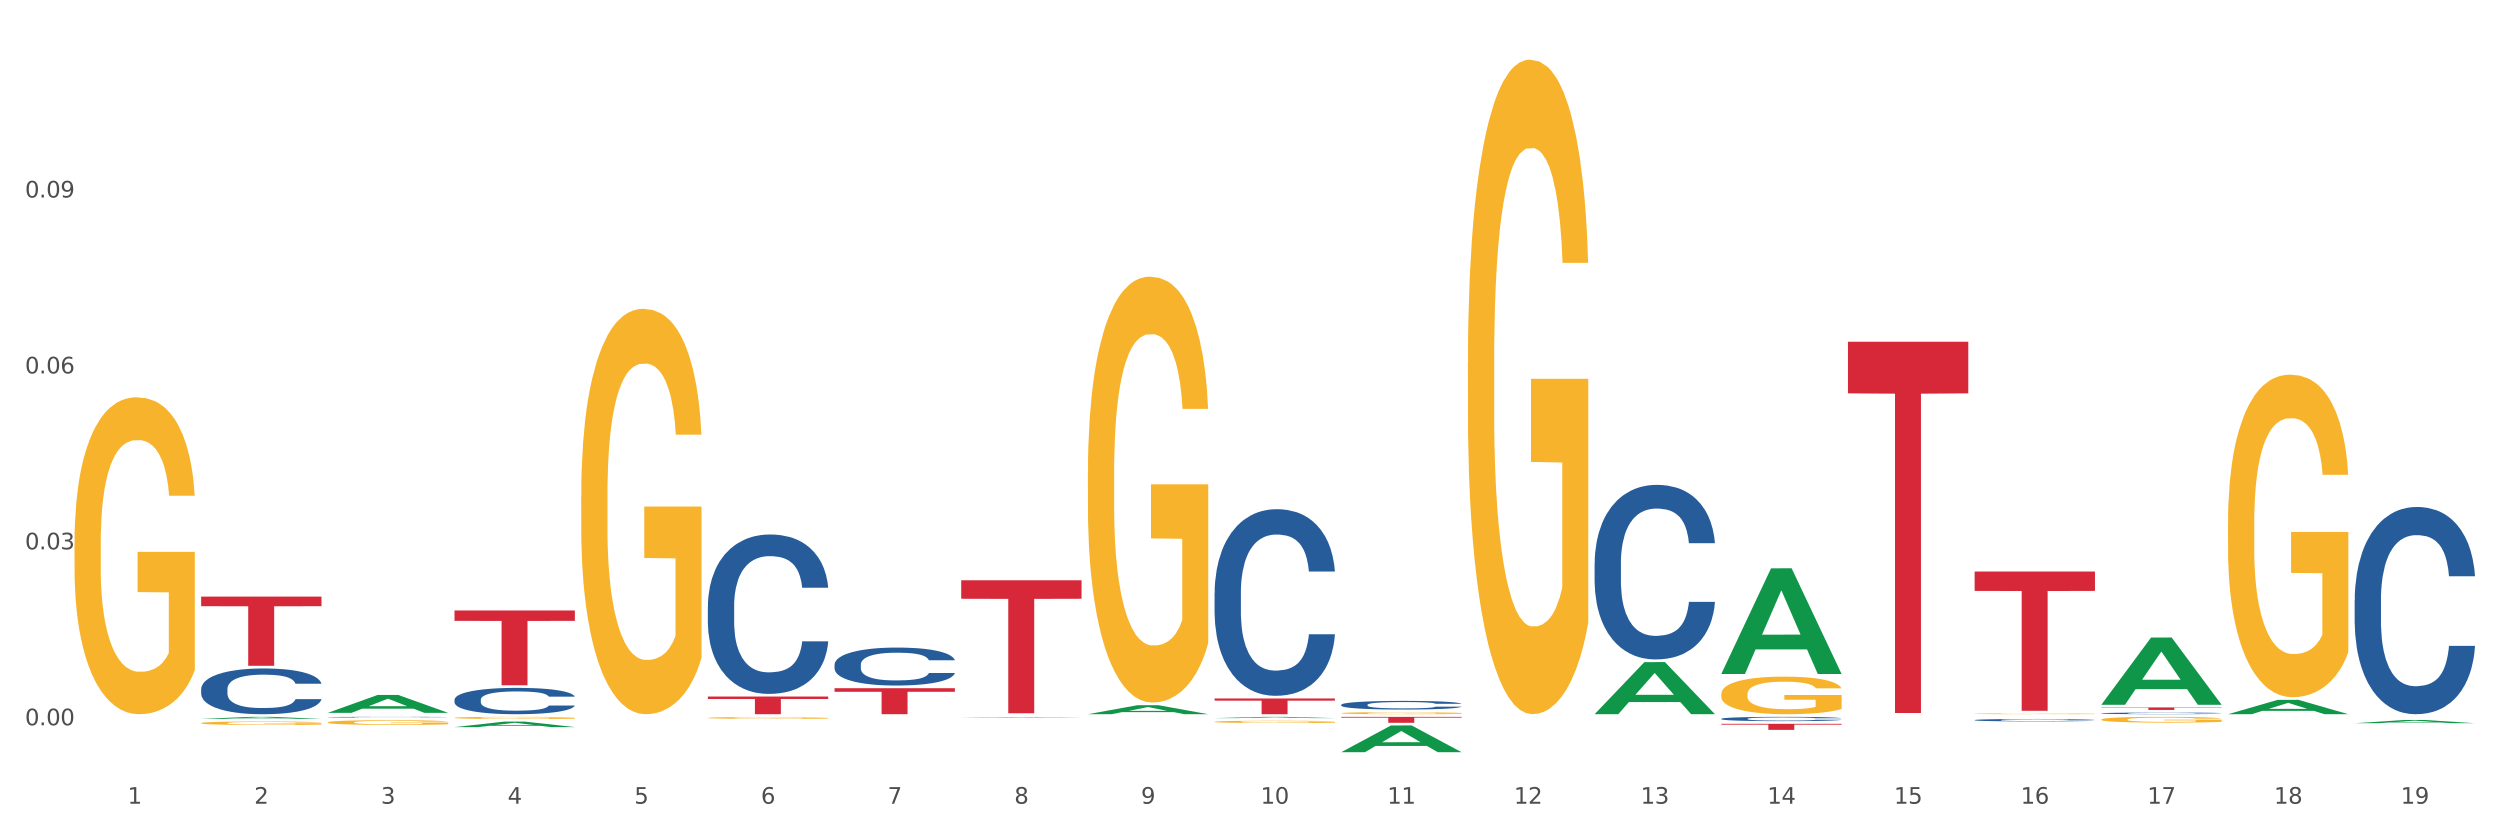 <?xml version="1.0" encoding="utf-8" standalone="no"?>
<!DOCTYPE svg PUBLIC "-//W3C//DTD SVG 1.1//EN"
  "http://www.w3.org/Graphics/SVG/1.1/DTD/svg11.dtd">
<svg xmlns:xlink="http://www.w3.org/1999/xlink" width="1080pt" height="360pt" viewBox="0 0 1080 360" xmlns="http://www.w3.org/2000/svg" version="1.1">
 <rect x="0" y="0" width="1080" height="360" fill="#333333" stroke="none"/>
 <defs>
  <style type="text/css">*{stroke-linejoin: round; stroke-linecap: butt}</style>
 </defs>
 <g id="figure_1">
  <g id="patch_1">
   <path d="M 0 360 
L 1080 360 
L 1080 0 
L 0 0 
z
" style="fill: #ffffff; stroke: #ffffff; stroke-linejoin: miter"/>
  </g>
  <g id="axes_1">
   <g id="matplotlib.axis_1">
    <g id="xtick_1">
     <g id="text_1">
      <!-- 1 -->
      <g style="fill: #4d4d4d" transform="translate(55.115 347.204) scale(0.096 -0.096)">
       <defs>
        <path id="DejaVuSans-31" d="M 794 531 
L 1825 531 
L 1825 4091 
L 703 3866 
L 703 4441 
L 1819 4666 
L 2450 4666 
L 2450 531 
L 3481 531 
L 3481 0 
L 794 0 
L 794 531 
z
" transform="scale(0.016)"/>
       </defs>
       <use xlink:href="#DejaVuSans-31"/>
      </g>
     </g>
    </g>
    <g id="xtick_2">
     <g id="text_2">
      <!-- 2 -->
      <g style="fill: #4d4d4d" transform="translate(109.839 347.204) scale(0.096 -0.096)">
       <defs>
        <path id="DejaVuSans-32" d="M 1228 531 
L 3431 531 
L 3431 0 
L 469 0 
L 469 531 
Q 828 903 1448 1529 
Q 2069 2156 2228 2338 
Q 2531 2678 2651 2914 
Q 2772 3150 2772 3378 
Q 2772 3750 2511 3984 
Q 2250 4219 1831 4219 
Q 1534 4219 1204 4116 
Q 875 4013 500 3803 
L 500 4441 
Q 881 4594 1212 4672 
Q 1544 4750 1819 4750 
Q 2544 4750 2975 4387 
Q 3406 4025 3406 3419 
Q 3406 3131 3298 2873 
Q 3191 2616 2906 2266 
Q 2828 2175 2409 1742 
Q 1991 1309 1228 531 
z
" transform="scale(0.016)"/>
       </defs>
       <use xlink:href="#DejaVuSans-32"/>
      </g>
     </g>
    </g>
    <g id="xtick_3">
     <g id="text_3">
      <!-- 3 -->
      <g style="fill: #4d4d4d" transform="translate(164.564 347.204) scale(0.096 -0.096)">
       <defs>
        <path id="DejaVuSans-33" d="M 2597 2516 
Q 3050 2419 3304 2112 
Q 3559 1806 3559 1356 
Q 3559 666 3084 287 
Q 2609 -91 1734 -91 
Q 1441 -91 1130 -33 
Q 819 25 488 141 
L 488 750 
Q 750 597 1062 519 
Q 1375 441 1716 441 
Q 2309 441 2620 675 
Q 2931 909 2931 1356 
Q 2931 1769 2642 2001 
Q 2353 2234 1838 2234 
L 1294 2234 
L 1294 2753 
L 1863 2753 
Q 2328 2753 2575 2939 
Q 2822 3125 2822 3475 
Q 2822 3834 2567 4026 
Q 2313 4219 1838 4219 
Q 1578 4219 1281 4162 
Q 984 4106 628 3988 
L 628 4550 
Q 988 4650 1302 4700 
Q 1616 4750 1894 4750 
Q 2613 4750 3031 4423 
Q 3450 4097 3450 3541 
Q 3450 3153 3228 2886 
Q 3006 2619 2597 2516 
z
" transform="scale(0.016)"/>
       </defs>
       <use xlink:href="#DejaVuSans-33"/>
      </g>
     </g>
    </g>
    <g id="xtick_4">
     <g id="text_4">
      <!-- 4 -->
      <g style="fill: #4d4d4d" transform="translate(219.288 347.204) scale(0.096 -0.096)">
       <defs>
        <path id="DejaVuSans-34" d="M 2419 4116 
L 825 1625 
L 2419 1625 
L 2419 4116 
z
M 2253 4666 
L 3047 4666 
L 3047 1625 
L 3713 1625 
L 3713 1100 
L 3047 1100 
L 3047 0 
L 2419 0 
L 2419 1100 
L 313 1100 
L 313 1709 
L 2253 4666 
z
" transform="scale(0.016)"/>
       </defs>
       <use xlink:href="#DejaVuSans-34"/>
      </g>
     </g>
    </g>
    <g id="xtick_5">
     <g id="text_5">
      <!-- 5 -->
      <g style="fill: #4d4d4d" transform="translate(274.012 347.204) scale(0.096 -0.096)">
       <defs>
        <path id="DejaVuSans-35" d="M 691 4666 
L 3169 4666 
L 3169 4134 
L 1269 4134 
L 1269 2991 
Q 1406 3038 1543 3061 
Q 1681 3084 1819 3084 
Q 2600 3084 3056 2656 
Q 3513 2228 3513 1497 
Q 3513 744 3044 326 
Q 2575 -91 1722 -91 
Q 1428 -91 1123 -41 
Q 819 9 494 109 
L 494 744 
Q 775 591 1075 516 
Q 1375 441 1709 441 
Q 2250 441 2565 725 
Q 2881 1009 2881 1497 
Q 2881 1984 2565 2268 
Q 2250 2553 1709 2553 
Q 1456 2553 1204 2497 
Q 953 2441 691 2322 
L 691 4666 
z
" transform="scale(0.016)"/>
       </defs>
       <use xlink:href="#DejaVuSans-35"/>
      </g>
     </g>
    </g>
    <g id="xtick_6">
     <g id="text_6">
      <!-- 6 -->
      <g style="fill: #4d4d4d" transform="translate(328.736 347.204) scale(0.096 -0.096)">
       <defs>
        <path id="DejaVuSans-36" d="M 2113 2584 
Q 1688 2584 1439 2293 
Q 1191 2003 1191 1497 
Q 1191 994 1439 701 
Q 1688 409 2113 409 
Q 2538 409 2786 701 
Q 3034 994 3034 1497 
Q 3034 2003 2786 2293 
Q 2538 2584 2113 2584 
z
M 3366 4563 
L 3366 3988 
Q 3128 4100 2886 4159 
Q 2644 4219 2406 4219 
Q 1781 4219 1451 3797 
Q 1122 3375 1075 2522 
Q 1259 2794 1537 2939 
Q 1816 3084 2150 3084 
Q 2853 3084 3261 2657 
Q 3669 2231 3669 1497 
Q 3669 778 3244 343 
Q 2819 -91 2113 -91 
Q 1303 -91 875 529 
Q 447 1150 447 2328 
Q 447 3434 972 4092 
Q 1497 4750 2381 4750 
Q 2619 4750 2861 4703 
Q 3103 4656 3366 4563 
z
" transform="scale(0.016)"/>
       </defs>
       <use xlink:href="#DejaVuSans-36"/>
      </g>
     </g>
    </g>
    <g id="xtick_7">
     <g id="text_7">
      <!-- 7 -->
      <g style="fill: #4d4d4d" transform="translate(383.461 347.204) scale(0.096 -0.096)">
       <defs>
        <path id="DejaVuSans-37" d="M 525 4666 
L 3525 4666 
L 3525 4397 
L 1831 0 
L 1172 0 
L 2766 4134 
L 525 4134 
L 525 4666 
z
" transform="scale(0.016)"/>
       </defs>
       <use xlink:href="#DejaVuSans-37"/>
      </g>
     </g>
    </g>
    <g id="xtick_8">
     <g id="text_8">
      <!-- 8 -->
      <g style="fill: #4d4d4d" transform="translate(438.185 347.204) scale(0.096 -0.096)">
       <defs>
        <path id="DejaVuSans-38" d="M 2034 2216 
Q 1584 2216 1326 1975 
Q 1069 1734 1069 1313 
Q 1069 891 1326 650 
Q 1584 409 2034 409 
Q 2484 409 2743 651 
Q 3003 894 3003 1313 
Q 3003 1734 2745 1975 
Q 2488 2216 2034 2216 
z
M 1403 2484 
Q 997 2584 770 2862 
Q 544 3141 544 3541 
Q 544 4100 942 4425 
Q 1341 4750 2034 4750 
Q 2731 4750 3128 4425 
Q 3525 4100 3525 3541 
Q 3525 3141 3298 2862 
Q 3072 2584 2669 2484 
Q 3125 2378 3379 2068 
Q 3634 1759 3634 1313 
Q 3634 634 3220 271 
Q 2806 -91 2034 -91 
Q 1263 -91 848 271 
Q 434 634 434 1313 
Q 434 1759 690 2068 
Q 947 2378 1403 2484 
z
M 1172 3481 
Q 1172 3119 1398 2916 
Q 1625 2713 2034 2713 
Q 2441 2713 2670 2916 
Q 2900 3119 2900 3481 
Q 2900 3844 2670 4047 
Q 2441 4250 2034 4250 
Q 1625 4250 1398 4047 
Q 1172 3844 1172 3481 
z
" transform="scale(0.016)"/>
       </defs>
       <use xlink:href="#DejaVuSans-38"/>
      </g>
     </g>
    </g>
    <g id="xtick_9">
     <g id="text_9">
      <!-- 9 -->
      <g style="fill: #4d4d4d" transform="translate(492.909 347.204) scale(0.096 -0.096)">
       <defs>
        <path id="DejaVuSans-39" d="M 703 97 
L 703 672 
Q 941 559 1184 500 
Q 1428 441 1663 441 
Q 2288 441 2617 861 
Q 2947 1281 2994 2138 
Q 2813 1869 2534 1725 
Q 2256 1581 1919 1581 
Q 1219 1581 811 2004 
Q 403 2428 403 3163 
Q 403 3881 828 4315 
Q 1253 4750 1959 4750 
Q 2769 4750 3195 4129 
Q 3622 3509 3622 2328 
Q 3622 1225 3098 567 
Q 2575 -91 1691 -91 
Q 1453 -91 1209 -44 
Q 966 3 703 97 
z
M 1959 2075 
Q 2384 2075 2632 2365 
Q 2881 2656 2881 3163 
Q 2881 3666 2632 3958 
Q 2384 4250 1959 4250 
Q 1534 4250 1286 3958 
Q 1038 3666 1038 3163 
Q 1038 2656 1286 2365 
Q 1534 2075 1959 2075 
z
" transform="scale(0.016)"/>
       </defs>
       <use xlink:href="#DejaVuSans-39"/>
      </g>
     </g>
    </g>
    <g id="xtick_10">
     <g id="text_10">
      <!-- 10 -->
      <g style="fill: #4d4d4d" transform="translate(544.58 347.204) scale(0.096 -0.096)">
       <defs>
        <path id="DejaVuSans-30" d="M 2034 4250 
Q 1547 4250 1301 3770 
Q 1056 3291 1056 2328 
Q 1056 1369 1301 889 
Q 1547 409 2034 409 
Q 2525 409 2770 889 
Q 3016 1369 3016 2328 
Q 3016 3291 2770 3770 
Q 2525 4250 2034 4250 
z
M 2034 4750 
Q 2819 4750 3233 4129 
Q 3647 3509 3647 2328 
Q 3647 1150 3233 529 
Q 2819 -91 2034 -91 
Q 1250 -91 836 529 
Q 422 1150 422 2328 
Q 422 3509 836 4129 
Q 1250 4750 2034 4750 
z
" transform="scale(0.016)"/>
       </defs>
       <use xlink:href="#DejaVuSans-31"/>
       <use xlink:href="#DejaVuSans-30" transform="translate(63.623 0)"/>
      </g>
     </g>
    </g>
    <g id="xtick_11">
     <g id="text_11">
      <!-- 11 -->
      <g style="fill: #4d4d4d" transform="translate(599.304 347.204) scale(0.096 -0.096)">
       <use xlink:href="#DejaVuSans-31"/>
       <use xlink:href="#DejaVuSans-31" transform="translate(63.623 0)"/>
      </g>
     </g>
    </g>
    <g id="xtick_12">
     <g id="text_12">
      <!-- 12 -->
      <g style="fill: #4d4d4d" transform="translate(654.028 347.204) scale(0.096 -0.096)">
       <use xlink:href="#DejaVuSans-31"/>
       <use xlink:href="#DejaVuSans-32" transform="translate(63.623 0)"/>
      </g>
     </g>
    </g>
    <g id="xtick_13">
     <g id="text_13">
      <!-- 13 -->
      <g style="fill: #4d4d4d" transform="translate(708.752 347.204) scale(0.096 -0.096)">
       <use xlink:href="#DejaVuSans-31"/>
       <use xlink:href="#DejaVuSans-33" transform="translate(63.623 0)"/>
      </g>
     </g>
    </g>
    <g id="xtick_14">
     <g id="text_14">
      <!-- 14 -->
      <g style="fill: #4d4d4d" transform="translate(763.477 347.204) scale(0.096 -0.096)">
       <use xlink:href="#DejaVuSans-31"/>
       <use xlink:href="#DejaVuSans-34" transform="translate(63.623 0)"/>
      </g>
     </g>
    </g>
    <g id="xtick_15">
     <g id="text_15">
      <!-- 15 -->
      <g style="fill: #4d4d4d" transform="translate(818.201 347.204) scale(0.096 -0.096)">
       <use xlink:href="#DejaVuSans-31"/>
       <use xlink:href="#DejaVuSans-35" transform="translate(63.623 0)"/>
      </g>
     </g>
    </g>
    <g id="xtick_16">
     <g id="text_16">
      <!-- 16 -->
      <g style="fill: #4d4d4d" transform="translate(872.925 347.204) scale(0.096 -0.096)">
       <use xlink:href="#DejaVuSans-31"/>
       <use xlink:href="#DejaVuSans-36" transform="translate(63.623 0)"/>
      </g>
     </g>
    </g>
    <g id="xtick_17">
     <g id="text_17">
      <!-- 17 -->
      <g style="fill: #4d4d4d" transform="translate(927.649 347.204) scale(0.096 -0.096)">
       <use xlink:href="#DejaVuSans-31"/>
       <use xlink:href="#DejaVuSans-37" transform="translate(63.623 0)"/>
      </g>
     </g>
    </g>
    <g id="xtick_18">
     <g id="text_18">
      <!-- 18 -->
      <g style="fill: #4d4d4d" transform="translate(982.374 347.204) scale(0.096 -0.096)">
       <use xlink:href="#DejaVuSans-31"/>
       <use xlink:href="#DejaVuSans-38" transform="translate(63.623 0)"/>
      </g>
     </g>
    </g>
    <g id="xtick_19">
     <g id="text_19">
      <!-- 19 -->
      <g style="fill: #4d4d4d" transform="translate(1037.098 347.204) scale(0.096 -0.096)">
       <use xlink:href="#DejaVuSans-31"/>
       <use xlink:href="#DejaVuSans-39" transform="translate(63.623 0)"/>
      </g>
     </g>
    </g>
    <g id="xtick_20"/>
    <g id="xtick_21"/>
    <g id="xtick_22"/>
    <g id="xtick_23"/>
    <g id="xtick_24"/>
    <g id="xtick_25"/>
    <g id="xtick_26"/>
    <g id="xtick_27"/>
    <g id="xtick_28"/>
    <g id="xtick_29"/>
    <g id="xtick_30"/>
    <g id="xtick_31"/>
    <g id="xtick_32"/>
    <g id="xtick_33"/>
    <g id="xtick_34"/>
    <g id="xtick_35"/>
    <g id="xtick_36"/>
    <g id="xtick_37"/>
   </g>
   <g id="matplotlib.axis_2">
    <g id="ytick_1">
     <g id="text_20">
      <!-- 0.00 -->
      <g style="fill: #4d4d4d" transform="translate(10.8 313.322) scale(0.096 -0.096)">
       <defs>
        <path id="DejaVuSans-2e" d="M 684 794 
L 1344 794 
L 1344 0 
L 684 0 
L 684 794 
z
" transform="scale(0.016)"/>
       </defs>
       <use xlink:href="#DejaVuSans-30"/>
       <use xlink:href="#DejaVuSans-2e" transform="translate(63.623 0)"/>
       <use xlink:href="#DejaVuSans-30" transform="translate(95.41 0)"/>
       <use xlink:href="#DejaVuSans-30" transform="translate(159.033 0)"/>
      </g>
     </g>
    </g>
    <g id="ytick_2">
     <g id="text_21">
      <!-- 0.03 -->
      <g style="fill: #4d4d4d" transform="translate(10.8 237.324) scale(0.096 -0.096)">
       <use xlink:href="#DejaVuSans-30"/>
       <use xlink:href="#DejaVuSans-2e" transform="translate(63.623 0)"/>
       <use xlink:href="#DejaVuSans-30" transform="translate(95.41 0)"/>
       <use xlink:href="#DejaVuSans-33" transform="translate(159.033 0)"/>
      </g>
     </g>
    </g>
    <g id="ytick_3">
     <g id="text_22">
      <!-- 0.06 -->
      <g style="fill: #4d4d4d" transform="translate(10.8 161.325) scale(0.096 -0.096)">
       <use xlink:href="#DejaVuSans-30"/>
       <use xlink:href="#DejaVuSans-2e" transform="translate(63.623 0)"/>
       <use xlink:href="#DejaVuSans-30" transform="translate(95.41 0)"/>
       <use xlink:href="#DejaVuSans-36" transform="translate(159.033 0)"/>
      </g>
     </g>
    </g>
    <g id="ytick_4">
     <g id="text_23">
      <!-- 0.09 -->
      <g style="fill: #4d4d4d" transform="translate(10.8 85.327) scale(0.096 -0.096)">
       <use xlink:href="#DejaVuSans-30"/>
       <use xlink:href="#DejaVuSans-2e" transform="translate(63.623 0)"/>
       <use xlink:href="#DejaVuSans-30" transform="translate(95.41 0)"/>
       <use xlink:href="#DejaVuSans-39" transform="translate(159.033 0)"/>
      </g>
     </g>
    </g>
    <g id="ytick_5"/>
    <g id="ytick_6"/>
    <g id="ytick_7"/>
    <g id="ytick_8"/>
   </g>
   <g id="PolyCollection_1">
    <path d="M 86.899 310.537 
L 86.953 310.537 
L 108.391 309.676 
L 117.288 309.675 
L 138.887 310.539 
L 128.597 310.539 
L 123.934 310.338 
L 101.799 310.338 
L 101.638 310.341 
L 97.136 310.539 
L 86.899 310.539 
L 86.899 310.537 
L 104.586 310.218 
L 121.147 310.217 
L 112.947 309.859 
L 112.84 309.857 
L 112.733 309.86 
L 104.532 310.217 
L 104.586 310.218 
L 86.899 310.537 
z
" clip-path="url(#p7037c269cd)" style="fill: #109648"/>
    <path d="M 196.348 263.724 
L 248.336 263.724 
L 248.336 268.213 
L 227.886 268.243 
L 227.886 296.025 
L 216.675 296.025 
L 216.675 268.243 
L 196.348 268.213 
L 196.348 263.754 
L 196.348 263.724 
z
" clip-path="url(#p7037c269cd)" style="fill: #d62839"/>
    <path d="M 86.899 257.725 
L 138.887 257.725 
L 138.887 261.882 
L 118.437 261.91 
L 118.437 287.64 
L 107.226 287.64 
L 107.226 261.91 
L 86.899 261.882 
L 86.899 257.753 
L 86.899 257.725 
z
" clip-path="url(#p7037c269cd)" style="fill: #d62839"/>
    <path d="M 141.624 309.814 
L 141.685 309.814 
L 141.685 309.806 
L 141.869 309.795 
L 142.545 309.775 
L 143.406 309.76 
L 144.88 309.743 
L 145.679 309.735 
L 146.724 309.727 
L 148.875 309.714 
L 151.333 309.703 
L 153.054 309.696 
L 154.344 309.692 
L 157.232 309.685 
L 158.891 309.682 
L 160.612 309.68 
L 162.087 309.678 
L 164.545 309.676 
L 166.511 309.675 
L 168.785 309.675 
L 170.69 309.675 
L 173.21 309.676 
L 176.897 309.68 
L 178.31 309.682 
L 180.215 309.685 
L 182.182 309.69 
L 183.779 309.694 
L 185.623 309.701 
L 187.528 309.709 
L 189.371 309.72 
L 190.662 309.73 
L 191.707 309.74 
L 192.628 309.753 
L 193.304 309.767 
L 193.612 309.778 
L 182.366 309.778 
L 182.059 309.768 
L 181.444 309.756 
L 180.83 309.749 
L 180.154 309.743 
L 179.109 309.736 
L 178.187 309.731 
L 176.651 309.726 
L 175.238 309.722 
L 174.07 309.72 
L 172.657 309.719 
L 169.645 309.717 
L 167.495 309.717 
L 166.143 309.718 
L 164.484 309.719 
L 163.07 309.721 
L 161.411 309.724 
L 160.12 309.728 
L 158.83 309.733 
L 158.093 309.736 
L 156.986 309.742 
L 156.249 309.747 
L 155.266 309.756 
L 154.713 309.762 
L 153.73 309.779 
L 153.299 309.79 
L 153.115 309.799 
L 152.992 309.808 
L 152.992 309.852 
L 153.361 309.871 
L 153.668 309.88 
L 154.16 309.889 
L 155.081 309.902 
L 156.433 309.914 
L 157.847 309.923 
L 159.014 309.928 
L 160.12 309.932 
L 161.227 309.935 
L 162.579 309.938 
L 163.685 309.94 
L 165.344 309.941 
L 167.31 309.942 
L 168.847 309.942 
L 171.981 309.941 
L 173.394 309.939 
L 174.746 309.937 
L 176.221 309.934 
L 177.388 309.931 
L 178.064 309.928 
L 179.17 309.923 
L 180.031 309.917 
L 180.768 309.911 
L 181.26 309.905 
L 181.813 309.897 
L 182.243 309.887 
L 182.366 309.882 
L 193.612 309.882 
L 193.366 309.892 
L 192.936 309.902 
L 192.075 309.915 
L 191.399 309.923 
L 190.355 309.932 
L 189.249 309.94 
L 187.712 309.949 
L 186.299 309.956 
L 184.824 309.961 
L 183.226 309.966 
L 180.338 309.973 
L 179.293 309.975 
L 177.081 309.979 
L 175.36 309.981 
L 172.841 309.983 
L 170.26 309.984 
L 167.556 309.984 
L 165.16 309.984 
L 162.517 309.982 
L 160.858 309.98 
L 159.014 309.978 
L 156.864 309.974 
L 154.836 309.969 
L 152.931 309.963 
L 151.149 309.957 
L 149.489 309.949 
L 147.339 309.937 
L 145.741 309.925 
L 144.573 309.914 
L 143.774 309.905 
L 142.975 309.893 
L 142.545 309.885 
L 141.869 309.865 
L 141.624 309.847 
L 141.624 309.814 
z
" clip-path="url(#p7037c269cd)" style="fill: #255c99"/>
    <path d="M 962.488 226.24 
L 962.549 226.113 
L 962.549 221.532 
L 962.672 217.587 
L 963.286 208.043 
L 964.206 200.153 
L 964.881 195.954 
L 965.557 192.518 
L 966.355 189.082 
L 967.337 185.519 
L 969.117 180.302 
L 970.221 177.629 
L 971.572 174.83 
L 974.027 170.758 
L 975.807 168.467 
L 977.648 166.558 
L 980.656 164.268 
L 982.62 163.25 
L 984.707 162.486 
L 987.223 161.977 
L 989.126 161.85 
L 993.3 162.232 
L 996.86 163.377 
L 998.579 164.268 
L 1000.788 165.795 
L 1001.954 166.813 
L 1003.857 168.849 
L 1005.821 171.521 
L 1007.172 173.812 
L 1009.197 178.138 
L 1010.732 182.465 
L 1012.143 187.809 
L 1012.88 191.5 
L 1013.432 194.936 
L 1013.923 198.881 
L 1014.414 205.116 
L 1003.366 205.116 
L 1002.936 200.662 
L 1002.261 196.463 
L 1001.279 192.391 
L 1000.42 189.846 
L 998.947 186.664 
L 997.596 184.628 
L 996.185 183.101 
L 994.466 181.829 
L 993.116 181.192 
L 991.213 180.683 
L 987.469 180.811 
L 984.952 181.829 
L 983.234 183.101 
L 982.129 184.246 
L 981.147 185.519 
L 980.042 187.3 
L 978.753 189.973 
L 977.832 192.391 
L 976.912 195.445 
L 976.175 198.499 
L 975.5 202.062 
L 974.948 205.879 
L 974.518 209.824 
L 974.15 214.66 
L 973.843 222.677 
L 973.843 240.11 
L 973.966 244.055 
L 974.272 249.273 
L 974.641 253.218 
L 975.255 257.926 
L 975.807 261.107 
L 976.85 265.688 
L 978.017 269.506 
L 978.937 271.924 
L 979.858 273.96 
L 981.454 276.759 
L 983.234 279.05 
L 984.768 280.45 
L 986.855 281.722 
L 988.267 282.231 
L 989.494 282.486 
L 992.502 282.486 
L 994.65 282.104 
L 997.044 281.213 
L 998.885 280.068 
L 1000.42 278.668 
L 1002.139 276.378 
L 1003.243 274.214 
L 1003.243 247.618 
L 989.74 247.491 
L 989.74 229.803 
L 1014.476 229.803 
L 1014.476 281.722 
L 1013.432 284.395 
L 1012.266 286.812 
L 1011.038 288.976 
L 1009.197 291.648 
L 1006.987 294.193 
L 1005.023 295.975 
L 1002.936 297.502 
L 1000.481 298.901 
L 997.29 300.174 
L 995.325 300.683 
L 992.87 301.065 
L 989.985 301.192 
L 987.469 300.937 
L 985.014 300.301 
L 982.436 299.156 
L 979.919 297.502 
L 978.017 295.847 
L 976.114 293.811 
L 974.088 291.139 
L 972.492 288.594 
L 971.265 286.303 
L 969.915 283.377 
L 968.441 279.559 
L 967.337 276.123 
L 966.355 272.56 
L 965.311 267.979 
L 964.575 264.034 
L 963.838 259.071 
L 963.408 255.381 
L 962.917 249.654 
L 962.549 241.638 
L 962.488 226.24 
z
" clip-path="url(#p7037c269cd)" style="fill: #f7b32b"/>
    <path d="M 907.763 310.833 
L 907.825 310.831 
L 907.825 310.748 
L 907.948 310.677 
L 908.561 310.506 
L 909.482 310.364 
L 910.157 310.288 
L 910.832 310.226 
L 911.63 310.165 
L 912.612 310.101 
L 914.392 310.007 
L 915.497 309.959 
L 916.847 309.908 
L 919.303 309.835 
L 921.083 309.794 
L 922.924 309.76 
L 925.932 309.718 
L 927.896 309.7 
L 929.983 309.686 
L 932.499 309.677 
L 934.402 309.675 
L 938.576 309.682 
L 942.136 309.702 
L 943.854 309.718 
L 946.064 309.746 
L 947.23 309.764 
L 949.133 309.801 
L 951.097 309.849 
L 952.447 309.89 
L 954.473 309.968 
L 956.007 310.046 
L 957.419 310.142 
L 958.156 310.208 
L 958.708 310.27 
L 959.199 310.341 
L 959.69 310.453 
L 948.642 310.453 
L 948.212 310.373 
L 947.537 310.297 
L 946.555 310.224 
L 945.696 310.178 
L 944.223 310.121 
L 942.872 310.085 
L 941.46 310.057 
L 939.742 310.034 
L 938.392 310.023 
L 936.489 310.014 
L 932.745 310.016 
L 930.228 310.034 
L 928.51 310.057 
L 927.405 310.078 
L 926.423 310.101 
L 925.318 310.133 
L 924.029 310.181 
L 923.108 310.224 
L 922.187 310.279 
L 921.451 310.334 
L 920.776 310.398 
L 920.223 310.467 
L 919.794 310.538 
L 919.425 310.625 
L 919.119 310.769 
L 919.119 311.082 
L 919.241 311.153 
L 919.548 311.247 
L 919.916 311.318 
L 920.53 311.403 
L 921.083 311.46 
L 922.126 311.542 
L 923.292 311.611 
L 924.213 311.654 
L 925.134 311.691 
L 926.73 311.741 
L 928.51 311.783 
L 930.044 311.808 
L 932.131 311.831 
L 933.543 311.84 
L 934.77 311.844 
L 937.778 311.844 
L 939.926 311.838 
L 942.32 311.822 
L 944.161 311.801 
L 945.696 311.776 
L 947.414 311.735 
L 948.519 311.696 
L 948.519 311.217 
L 935.016 311.215 
L 935.016 310.897 
L 959.751 310.897 
L 959.751 311.831 
L 958.708 311.879 
L 957.542 311.922 
L 956.314 311.961 
L 954.473 312.009 
L 952.263 312.055 
L 950.299 312.087 
L 948.212 312.114 
L 945.757 312.14 
L 942.565 312.163 
L 940.601 312.172 
L 938.146 312.179 
L 935.261 312.181 
L 932.745 312.176 
L 930.29 312.165 
L 927.712 312.144 
L 925.195 312.114 
L 923.292 312.085 
L 921.39 312.048 
L 919.364 312 
L 917.768 311.954 
L 916.541 311.913 
L 915.19 311.86 
L 913.717 311.792 
L 912.612 311.73 
L 911.63 311.666 
L 910.587 311.584 
L 909.85 311.513 
L 909.114 311.423 
L 908.684 311.357 
L 908.193 311.254 
L 907.825 311.11 
L 907.763 310.833 
z
" clip-path="url(#p7037c269cd)" style="fill: #f7b32b"/>
    <path d="M 853.039 308.355 
L 853.1 308.355 
L 853.1 308.343 
L 853.223 308.334 
L 853.837 308.31 
L 854.758 308.291 
L 855.433 308.28 
L 856.108 308.272 
L 856.906 308.263 
L 857.888 308.255 
L 859.668 308.242 
L 860.773 308.235 
L 862.123 308.228 
L 864.578 308.218 
L 866.358 308.213 
L 868.2 308.208 
L 871.207 308.202 
L 873.171 308.2 
L 875.258 308.198 
L 877.775 308.197 
L 879.678 308.196 
L 883.851 308.197 
L 887.411 308.2 
L 889.13 308.202 
L 891.34 308.206 
L 892.506 308.209 
L 894.409 308.214 
L 896.373 308.22 
L 897.723 308.226 
L 899.749 308.236 
L 901.283 308.247 
L 902.695 308.26 
L 903.431 308.269 
L 903.984 308.278 
L 904.475 308.288 
L 904.966 308.303 
L 893.918 308.303 
L 893.488 308.292 
L 892.813 308.282 
L 891.831 308.272 
L 890.971 308.265 
L 889.498 308.257 
L 888.148 308.252 
L 886.736 308.249 
L 885.018 308.246 
L 883.667 308.244 
L 881.765 308.243 
L 878.02 308.243 
L 875.504 308.246 
L 873.785 308.249 
L 872.68 308.251 
L 871.698 308.255 
L 870.594 308.259 
L 869.305 308.266 
L 868.384 308.272 
L 867.463 308.279 
L 866.727 308.287 
L 866.051 308.295 
L 865.499 308.305 
L 865.069 308.314 
L 864.701 308.326 
L 864.394 308.346 
L 864.394 308.389 
L 864.517 308.399 
L 864.824 308.411 
L 865.192 308.421 
L 865.806 308.433 
L 866.358 308.441 
L 867.402 308.452 
L 868.568 308.461 
L 869.489 308.467 
L 870.409 308.472 
L 872.005 308.479 
L 873.785 308.485 
L 875.32 308.488 
L 877.407 308.491 
L 878.818 308.493 
L 880.046 308.493 
L 883.053 308.493 
L 885.202 308.492 
L 887.596 308.49 
L 889.437 308.487 
L 890.971 308.484 
L 892.69 308.478 
L 893.795 308.473 
L 893.795 308.407 
L 880.291 308.407 
L 880.291 308.364 
L 905.027 308.364 
L 905.027 308.491 
L 903.984 308.498 
L 902.818 308.504 
L 901.59 308.509 
L 899.749 308.516 
L 897.539 308.522 
L 895.575 308.526 
L 893.488 308.53 
L 891.033 308.534 
L 887.841 308.537 
L 885.877 308.538 
L 883.422 308.539 
L 880.537 308.539 
L 878.02 308.539 
L 875.565 308.537 
L 872.987 308.534 
L 870.471 308.53 
L 868.568 308.526 
L 866.665 308.521 
L 864.64 308.514 
L 863.044 308.508 
L 861.816 308.503 
L 860.466 308.495 
L 858.993 308.486 
L 857.888 308.478 
L 856.906 308.469 
L 855.863 308.458 
L 855.126 308.448 
L 854.389 308.436 
L 853.96 308.427 
L 853.469 308.412 
L 853.1 308.393 
L 853.039 308.355 
z
" clip-path="url(#p7037c269cd)" style="fill: #f7b32b"/>
    <path d="M 743.591 299.811 
L 743.652 299.796 
L 743.652 299.263 
L 743.775 298.804 
L 744.388 297.692 
L 745.309 296.774 
L 745.984 296.285 
L 746.66 295.884 
L 747.457 295.484 
L 748.44 295.069 
L 750.22 294.462 
L 751.324 294.151 
L 752.675 293.825 
L 755.13 293.351 
L 756.91 293.084 
L 758.751 292.862 
L 761.759 292.595 
L 763.723 292.476 
L 765.81 292.387 
L 768.326 292.328 
L 770.229 292.313 
L 774.403 292.358 
L 777.963 292.491 
L 779.681 292.595 
L 781.891 292.773 
L 783.057 292.891 
L 784.96 293.128 
L 786.924 293.439 
L 788.275 293.706 
L 790.3 294.21 
L 791.835 294.714 
L 793.246 295.336 
L 793.983 295.766 
L 794.535 296.166 
L 795.026 296.625 
L 795.517 297.351 
L 784.469 297.351 
L 784.039 296.833 
L 783.364 296.344 
L 782.382 295.87 
L 781.523 295.573 
L 780.05 295.203 
L 778.699 294.966 
L 777.288 294.788 
L 775.569 294.64 
L 774.219 294.566 
L 772.316 294.506 
L 768.572 294.521 
L 766.055 294.64 
L 764.337 294.788 
L 763.232 294.921 
L 762.25 295.069 
L 761.145 295.277 
L 759.856 295.588 
L 758.935 295.87 
L 758.015 296.225 
L 757.278 296.581 
L 756.603 296.996 
L 756.051 297.44 
L 755.621 297.9 
L 755.253 298.463 
L 754.946 299.396 
L 754.946 301.426 
L 755.068 301.886 
L 755.375 302.493 
L 755.744 302.953 
L 756.357 303.501 
L 756.91 303.871 
L 757.953 304.405 
L 759.119 304.849 
L 760.04 305.131 
L 760.961 305.368 
L 762.557 305.694 
L 764.337 305.961 
L 765.871 306.124 
L 767.958 306.272 
L 769.37 306.331 
L 770.597 306.361 
L 773.605 306.361 
L 775.753 306.316 
L 778.147 306.213 
L 779.988 306.079 
L 781.523 305.916 
L 783.241 305.65 
L 784.346 305.398 
L 784.346 302.301 
L 770.843 302.286 
L 770.843 300.226 
L 795.579 300.226 
L 795.579 306.272 
L 794.535 306.583 
L 793.369 306.865 
L 792.141 307.117 
L 790.3 307.428 
L 788.09 307.724 
L 786.126 307.932 
L 784.039 308.11 
L 781.584 308.273 
L 778.392 308.421 
L 776.428 308.48 
L 773.973 308.524 
L 771.088 308.539 
L 768.572 308.51 
L 766.117 308.436 
L 763.539 308.302 
L 761.022 308.11 
L 759.119 307.917 
L 757.217 307.68 
L 755.191 307.369 
L 753.595 307.072 
L 752.368 306.805 
L 751.017 306.465 
L 749.544 306.02 
L 748.44 305.62 
L 747.457 305.205 
L 746.414 304.672 
L 745.677 304.212 
L 744.941 303.634 
L 744.511 303.205 
L 744.02 302.538 
L 743.652 301.604 
L 743.591 299.811 
z
" clip-path="url(#p7037c269cd)" style="fill: #f7b32b"/>
    <path d="M 634.142 156.423 
L 634.203 156.165 
L 634.203 146.868 
L 634.326 138.863 
L 634.94 119.496 
L 635.861 103.486 
L 636.536 94.965 
L 637.211 87.992 
L 638.009 81.02 
L 638.991 73.79 
L 640.771 63.203 
L 641.876 57.78 
L 643.226 52.099 
L 645.681 43.835 
L 647.461 39.187 
L 649.303 35.314 
L 652.31 30.666 
L 654.274 28.6 
L 656.361 27.051 
L 658.878 26.018 
L 660.781 25.759 
L 664.954 26.534 
L 668.514 28.858 
L 670.233 30.666 
L 672.443 33.765 
L 673.609 35.83 
L 675.512 39.962 
L 677.476 45.385 
L 678.826 50.033 
L 680.851 58.813 
L 682.386 67.592 
L 683.798 78.438 
L 684.534 85.927 
L 685.087 92.899 
L 685.578 100.904 
L 686.069 113.557 
L 675.02 113.557 
L 674.591 104.519 
L 673.916 95.998 
L 672.934 87.734 
L 672.074 82.57 
L 670.601 76.114 
L 669.251 71.982 
L 667.839 68.884 
L 666.121 66.301 
L 664.77 65.01 
L 662.867 63.977 
L 659.123 64.235 
L 656.607 66.301 
L 654.888 68.884 
L 653.783 71.208 
L 652.801 73.79 
L 651.696 77.405 
L 650.407 82.828 
L 649.487 87.734 
L 648.566 93.932 
L 647.83 100.129 
L 647.154 107.36 
L 646.602 115.106 
L 646.172 123.111 
L 645.804 132.924 
L 645.497 149.192 
L 645.497 184.57 
L 645.62 192.575 
L 645.927 203.162 
L 646.295 211.167 
L 646.909 220.722 
L 647.461 227.177 
L 648.505 236.474 
L 649.671 244.22 
L 650.592 249.127 
L 651.512 253.258 
L 653.108 258.939 
L 654.888 263.587 
L 656.423 266.428 
L 658.51 269.01 
L 659.921 270.043 
L 661.149 270.56 
L 664.156 270.56 
L 666.305 269.785 
L 668.698 267.977 
L 670.54 265.653 
L 672.074 262.813 
L 673.793 258.165 
L 674.898 253.775 
L 674.898 199.805 
L 661.394 199.547 
L 661.394 163.653 
L 686.13 163.653 
L 686.13 269.01 
L 685.087 274.433 
L 683.92 279.339 
L 682.693 283.729 
L 680.851 289.152 
L 678.642 294.317 
L 676.678 297.932 
L 674.591 301.031 
L 672.136 303.871 
L 668.944 306.453 
L 666.98 307.486 
L 664.525 308.261 
L 661.64 308.519 
L 659.123 308.003 
L 656.668 306.712 
L 654.09 304.387 
L 651.574 301.031 
L 649.671 297.674 
L 647.768 293.542 
L 645.743 288.119 
L 644.147 282.955 
L 642.919 278.306 
L 641.569 272.367 
L 640.096 264.62 
L 638.991 257.648 
L 638.009 250.418 
L 636.965 241.122 
L 636.229 233.117 
L 635.492 223.046 
L 635.063 215.557 
L 634.572 203.937 
L 634.203 187.668 
L 634.142 156.423 
z
" clip-path="url(#p7037c269cd)" style="fill: #f7b32b"/>
    <path d="M 579.418 308.067 
L 579.479 308.066 
L 579.479 308.037 
L 579.602 308.012 
L 580.216 307.952 
L 581.136 307.902 
L 581.812 307.876 
L 582.487 307.854 
L 583.285 307.832 
L 584.267 307.81 
L 586.047 307.777 
L 587.152 307.76 
L 588.502 307.742 
L 590.957 307.717 
L 592.737 307.702 
L 594.578 307.69 
L 597.586 307.676 
L 599.55 307.669 
L 601.637 307.665 
L 604.154 307.661 
L 606.056 307.661 
L 610.23 307.663 
L 613.79 307.67 
L 615.509 307.676 
L 617.718 307.685 
L 618.884 307.692 
L 620.787 307.705 
L 622.751 307.722 
L 624.102 307.736 
L 626.127 307.763 
L 627.662 307.791 
L 629.073 307.824 
L 629.81 307.848 
L 630.362 307.869 
L 630.853 307.894 
L 631.344 307.933 
L 620.296 307.933 
L 619.867 307.905 
L 619.191 307.879 
L 618.209 307.853 
L 617.35 307.837 
L 615.877 307.817 
L 614.527 307.804 
L 613.115 307.795 
L 611.396 307.787 
L 610.046 307.783 
L 608.143 307.779 
L 604.399 307.78 
L 601.882 307.787 
L 600.164 307.795 
L 599.059 307.802 
L 598.077 307.81 
L 596.972 307.821 
L 595.683 307.838 
L 594.763 307.853 
L 593.842 307.872 
L 593.105 307.892 
L 592.43 307.914 
L 591.878 307.938 
L 591.448 307.963 
L 591.08 307.994 
L 590.773 308.044 
L 590.773 308.154 
L 590.896 308.179 
L 591.203 308.212 
L 591.571 308.237 
L 592.185 308.266 
L 592.737 308.286 
L 593.78 308.315 
L 594.947 308.339 
L 595.867 308.355 
L 596.788 308.368 
L 598.384 308.385 
L 600.164 308.4 
L 601.698 308.408 
L 603.785 308.416 
L 605.197 308.42 
L 606.425 308.421 
L 609.432 308.421 
L 611.58 308.419 
L 613.974 308.413 
L 615.816 308.406 
L 617.35 308.397 
L 619.069 308.383 
L 620.173 308.369 
L 620.173 308.201 
L 606.67 308.201 
L 606.67 308.089 
L 631.406 308.089 
L 631.406 308.416 
L 630.362 308.433 
L 629.196 308.449 
L 627.969 308.462 
L 626.127 308.479 
L 623.918 308.495 
L 621.953 308.506 
L 619.867 308.516 
L 617.411 308.525 
L 614.22 308.533 
L 612.256 308.536 
L 609.8 308.538 
L 606.916 308.539 
L 604.399 308.538 
L 601.944 308.534 
L 599.366 308.526 
L 596.849 308.516 
L 594.947 308.506 
L 593.044 308.493 
L 591.018 308.476 
L 589.423 308.46 
L 588.195 308.445 
L 586.845 308.427 
L 585.372 308.403 
L 584.267 308.381 
L 583.285 308.359 
L 582.241 308.33 
L 581.505 308.305 
L 580.768 308.274 
L 580.338 308.25 
L 579.847 308.214 
L 579.479 308.164 
L 579.418 308.067 
z
" clip-path="url(#p7037c269cd)" style="fill: #f7b32b"/>
    <path d="M 524.693 311.814 
L 524.755 311.813 
L 524.755 311.781 
L 524.878 311.753 
L 525.491 311.686 
L 526.412 311.63 
L 527.087 311.601 
L 527.762 311.576 
L 528.56 311.552 
L 529.542 311.527 
L 531.322 311.49 
L 532.427 311.471 
L 533.778 311.452 
L 536.233 311.423 
L 538.013 311.407 
L 539.854 311.393 
L 542.862 311.377 
L 544.826 311.37 
L 546.913 311.365 
L 549.429 311.361 
L 551.332 311.36 
L 555.506 311.363 
L 559.066 311.371 
L 560.784 311.377 
L 562.994 311.388 
L 564.16 311.395 
L 566.063 311.409 
L 568.027 311.428 
L 569.377 311.444 
L 571.403 311.475 
L 572.937 311.505 
L 574.349 311.543 
L 575.086 311.569 
L 575.638 311.593 
L 576.129 311.621 
L 576.62 311.665 
L 565.572 311.665 
L 565.142 311.634 
L 564.467 311.604 
L 563.485 311.575 
L 562.626 311.557 
L 561.153 311.535 
L 559.802 311.521 
L 558.391 311.51 
L 556.672 311.501 
L 555.322 311.496 
L 553.419 311.493 
L 549.675 311.494 
L 547.158 311.501 
L 545.44 311.51 
L 544.335 311.518 
L 543.353 311.527 
L 542.248 311.54 
L 540.959 311.558 
L 540.038 311.575 
L 539.118 311.597 
L 538.381 311.618 
L 537.706 311.644 
L 537.153 311.67 
L 536.724 311.698 
L 536.355 311.732 
L 536.049 311.789 
L 536.049 311.912 
L 536.171 311.94 
L 536.478 311.976 
L 536.847 312.004 
L 537.46 312.037 
L 538.013 312.06 
L 539.056 312.092 
L 540.222 312.119 
L 541.143 312.136 
L 542.064 312.15 
L 543.66 312.17 
L 545.44 312.186 
L 546.974 312.196 
L 549.061 312.205 
L 550.473 312.209 
L 551.7 312.21 
L 554.708 312.21 
L 556.856 312.208 
L 559.25 312.201 
L 561.091 312.193 
L 562.626 312.183 
L 564.344 312.167 
L 565.449 312.152 
L 565.449 311.965 
L 551.946 311.964 
L 551.946 311.839 
L 576.682 311.839 
L 576.682 312.205 
L 575.638 312.224 
L 574.472 312.241 
L 573.244 312.256 
L 571.403 312.275 
L 569.193 312.293 
L 567.229 312.305 
L 565.142 312.316 
L 562.687 312.326 
L 559.495 312.335 
L 557.531 312.339 
L 555.076 312.341 
L 552.191 312.342 
L 549.675 312.34 
L 547.22 312.336 
L 544.642 312.328 
L 542.125 312.316 
L 540.222 312.305 
L 538.32 312.29 
L 536.294 312.271 
L 534.698 312.253 
L 533.471 312.237 
L 532.12 312.217 
L 530.647 312.19 
L 529.542 312.166 
L 528.56 312.14 
L 527.517 312.108 
L 526.78 312.08 
L 526.044 312.045 
L 525.614 312.019 
L 525.123 311.979 
L 524.755 311.923 
L 524.693 311.814 
z
" clip-path="url(#p7037c269cd)" style="fill: #f7b32b"/>
    <path d="M 469.969 204.531 
L 470.031 204.363 
L 470.031 198.314 
L 470.153 193.105 
L 470.767 180.503 
L 471.688 170.086 
L 472.363 164.541 
L 473.038 160.005 
L 473.836 155.468 
L 474.818 150.763 
L 476.598 143.874 
L 477.703 140.346 
L 479.053 136.649 
L 481.508 131.273 
L 483.288 128.248 
L 485.13 125.728 
L 488.137 122.704 
L 490.102 121.359 
L 492.188 120.351 
L 494.705 119.679 
L 496.608 119.511 
L 500.781 120.015 
L 504.341 121.527 
L 506.06 122.704 
L 508.27 124.72 
L 509.436 126.064 
L 511.339 128.752 
L 513.303 132.281 
L 514.653 135.305 
L 516.679 141.018 
L 518.213 146.731 
L 519.625 153.788 
L 520.361 158.66 
L 520.914 163.197 
L 521.405 168.406 
L 521.896 176.639 
L 510.848 176.639 
L 510.418 170.758 
L 509.743 165.213 
L 508.761 159.837 
L 507.901 156.476 
L 506.428 152.276 
L 505.078 149.587 
L 503.666 147.571 
L 501.948 145.891 
L 500.597 145.051 
L 498.695 144.379 
L 494.95 144.547 
L 492.434 145.891 
L 490.715 147.571 
L 489.61 149.083 
L 488.628 150.763 
L 487.524 153.116 
L 486.235 156.644 
L 485.314 159.837 
L 484.393 163.869 
L 483.657 167.902 
L 482.982 172.606 
L 482.429 177.647 
L 481.999 182.856 
L 481.631 189.241 
L 481.324 199.826 
L 481.324 222.845 
L 481.447 228.054 
L 481.754 234.943 
L 482.122 240.151 
L 482.736 246.368 
L 483.288 250.569 
L 484.332 256.618 
L 485.498 261.658 
L 486.419 264.851 
L 487.339 267.539 
L 488.935 271.236 
L 490.715 274.26 
L 492.25 276.108 
L 494.337 277.788 
L 495.748 278.46 
L 496.976 278.797 
L 499.984 278.797 
L 502.132 278.292 
L 504.526 277.116 
L 506.367 275.604 
L 507.901 273.756 
L 509.62 270.731 
L 510.725 267.875 
L 510.725 232.758 
L 497.221 232.59 
L 497.221 209.235 
L 521.957 209.235 
L 521.957 277.788 
L 520.914 281.317 
L 519.748 284.509 
L 518.52 287.366 
L 516.679 290.894 
L 514.469 294.255 
L 512.505 296.607 
L 510.418 298.623 
L 507.963 300.471 
L 504.771 302.152 
L 502.807 302.824 
L 500.352 303.328 
L 497.467 303.496 
L 494.95 303.16 
L 492.495 302.32 
L 489.917 300.807 
L 487.401 298.623 
L 485.498 296.439 
L 483.595 293.751 
L 481.57 290.222 
L 479.974 286.862 
L 478.746 283.837 
L 477.396 279.973 
L 475.923 274.932 
L 474.818 270.395 
L 473.836 265.691 
L 472.793 259.642 
L 472.056 254.433 
L 471.32 247.88 
L 470.89 243.008 
L 470.399 235.447 
L 470.031 224.861 
L 469.969 204.531 
z
" clip-path="url(#p7037c269cd)" style="fill: #f7b32b"/>
    <path d="M 305.796 310.123 
L 305.858 310.122 
L 305.858 310.097 
L 305.981 310.075 
L 306.594 310.022 
L 307.515 309.978 
L 308.19 309.955 
L 308.865 309.936 
L 309.663 309.917 
L 310.645 309.897 
L 312.425 309.868 
L 313.53 309.854 
L 314.88 309.838 
L 317.336 309.816 
L 319.116 309.803 
L 320.957 309.792 
L 323.965 309.78 
L 325.929 309.774 
L 328.016 309.77 
L 330.532 309.767 
L 332.435 309.766 
L 336.609 309.768 
L 340.169 309.775 
L 341.887 309.78 
L 344.097 309.788 
L 345.263 309.794 
L 347.166 309.805 
L 349.13 309.82 
L 350.48 309.832 
L 352.506 309.856 
L 354.04 309.88 
L 355.452 309.91 
L 356.189 309.93 
L 356.741 309.949 
L 357.232 309.971 
L 357.723 310.006 
L 346.675 310.006 
L 346.245 309.981 
L 345.57 309.958 
L 344.588 309.935 
L 343.729 309.921 
L 342.256 309.904 
L 340.905 309.892 
L 339.493 309.884 
L 337.775 309.877 
L 336.425 309.873 
L 334.522 309.871 
L 330.778 309.871 
L 328.261 309.877 
L 326.542 309.884 
L 325.438 309.89 
L 324.456 309.897 
L 323.351 309.907 
L 322.062 309.922 
L 321.141 309.935 
L 320.22 309.952 
L 319.484 309.969 
L 318.809 309.989 
L 318.256 310.01 
L 317.827 310.032 
L 317.458 310.059 
L 317.151 310.103 
L 317.151 310.2 
L 317.274 310.222 
L 317.581 310.25 
L 317.949 310.272 
L 318.563 310.298 
L 319.116 310.316 
L 320.159 310.341 
L 321.325 310.363 
L 322.246 310.376 
L 323.167 310.387 
L 324.762 310.403 
L 326.542 310.415 
L 328.077 310.423 
L 330.164 310.43 
L 331.576 310.433 
L 332.803 310.434 
L 335.811 310.434 
L 337.959 310.432 
L 340.353 310.427 
L 342.194 310.421 
L 343.729 310.413 
L 345.447 310.401 
L 346.552 310.389 
L 346.552 310.241 
L 333.049 310.241 
L 333.049 310.143 
L 357.784 310.143 
L 357.784 310.43 
L 356.741 310.445 
L 355.575 310.458 
L 354.347 310.47 
L 352.506 310.485 
L 350.296 310.499 
L 348.332 310.509 
L 346.245 310.518 
L 343.79 310.525 
L 340.598 310.532 
L 338.634 310.535 
L 336.179 310.537 
L 333.294 310.538 
L 330.778 310.537 
L 328.322 310.533 
L 325.745 310.527 
L 323.228 310.518 
L 321.325 310.508 
L 319.423 310.497 
L 317.397 310.482 
L 315.801 310.468 
L 314.574 310.456 
L 313.223 310.439 
L 311.75 310.418 
L 310.645 310.399 
L 309.663 310.379 
L 308.62 310.354 
L 307.883 310.332 
L 307.147 310.305 
L 306.717 310.284 
L 306.226 310.253 
L 305.858 310.208 
L 305.796 310.123 
z
" clip-path="url(#p7037c269cd)" style="fill: #f7b32b"/>
    <path d="M 251.072 214.337 
L 251.133 214.177 
L 251.133 208.419 
L 251.256 203.461 
L 251.87 191.466 
L 252.791 181.55 
L 253.466 176.272 
L 254.141 171.954 
L 254.939 167.635 
L 255.921 163.157 
L 257.701 156.6 
L 258.806 153.241 
L 260.156 149.723 
L 262.611 144.605 
L 264.391 141.726 
L 266.233 139.327 
L 269.24 136.448 
L 271.204 135.168 
L 273.291 134.209 
L 275.808 133.569 
L 277.711 133.409 
L 281.884 133.889 
L 285.444 135.328 
L 287.163 136.448 
L 289.373 138.367 
L 290.539 139.647 
L 292.442 142.206 
L 294.406 145.564 
L 295.756 148.443 
L 297.782 153.881 
L 299.316 159.319 
L 300.728 166.036 
L 301.464 170.674 
L 302.017 174.993 
L 302.508 179.951 
L 302.999 187.787 
L 291.951 187.787 
L 291.521 182.19 
L 290.846 176.912 
L 289.864 171.794 
L 289.004 168.595 
L 287.531 164.597 
L 286.181 162.038 
L 284.769 160.118 
L 283.051 158.519 
L 281.7 157.719 
L 279.797 157.08 
L 276.053 157.24 
L 273.537 158.519 
L 271.818 160.118 
L 270.713 161.558 
L 269.731 163.157 
L 268.627 165.396 
L 267.338 168.755 
L 266.417 171.794 
L 265.496 175.632 
L 264.76 179.471 
L 264.084 183.949 
L 263.532 188.747 
L 263.102 193.705 
L 262.734 199.783 
L 262.427 209.859 
L 262.427 231.77 
L 262.55 236.728 
L 262.857 243.285 
L 263.225 248.243 
L 263.839 254.161 
L 264.391 258.159 
L 265.435 263.917 
L 266.601 268.715 
L 267.522 271.754 
L 268.442 274.313 
L 270.038 277.831 
L 271.818 280.71 
L 273.353 282.47 
L 275.44 284.069 
L 276.851 284.709 
L 278.079 285.029 
L 281.086 285.029 
L 283.235 284.549 
L 285.629 283.429 
L 287.47 281.99 
L 289.004 280.231 
L 290.723 277.352 
L 291.828 274.633 
L 291.828 241.206 
L 278.324 241.046 
L 278.324 218.815 
L 303.06 218.815 
L 303.06 284.069 
L 302.017 287.428 
L 300.851 290.466 
L 299.623 293.185 
L 297.782 296.544 
L 295.572 299.743 
L 293.608 301.982 
L 291.521 303.901 
L 289.066 305.66 
L 285.874 307.26 
L 283.91 307.899 
L 281.455 308.379 
L 278.57 308.539 
L 276.053 308.219 
L 273.598 307.42 
L 271.02 305.98 
L 268.504 303.901 
L 266.601 301.822 
L 264.698 299.263 
L 262.673 295.904 
L 261.077 292.706 
L 259.849 289.827 
L 258.499 286.148 
L 257.026 281.35 
L 255.921 277.032 
L 254.939 272.554 
L 253.896 266.796 
L 253.159 261.838 
L 252.422 255.6 
L 251.993 250.962 
L 251.502 243.765 
L 251.133 233.689 
L 251.072 214.337 
z
" clip-path="url(#p7037c269cd)" style="fill: #f7b32b"/>
    <path d="M 196.348 310.101 
L 196.409 310.1 
L 196.409 310.07 
L 196.532 310.044 
L 197.146 309.981 
L 198.066 309.928 
L 198.742 309.901 
L 199.417 309.878 
L 200.215 309.855 
L 201.197 309.832 
L 202.977 309.797 
L 204.082 309.779 
L 205.432 309.761 
L 207.887 309.734 
L 209.667 309.719 
L 211.508 309.706 
L 214.516 309.691 
L 216.48 309.684 
L 218.567 309.679 
L 221.084 309.676 
L 222.986 309.675 
L 227.16 309.677 
L 230.72 309.685 
L 232.439 309.691 
L 234.648 309.701 
L 235.815 309.708 
L 237.717 309.721 
L 239.681 309.739 
L 241.032 309.754 
L 243.057 309.783 
L 244.592 309.811 
L 246.003 309.847 
L 246.74 309.871 
L 247.292 309.894 
L 247.783 309.92 
L 248.275 309.961 
L 237.226 309.961 
L 236.797 309.932 
L 236.121 309.904 
L 235.139 309.877 
L 234.28 309.86 
L 232.807 309.839 
L 231.457 309.826 
L 230.045 309.816 
L 228.326 309.807 
L 226.976 309.803 
L 225.073 309.8 
L 221.329 309.8 
L 218.813 309.807 
L 217.094 309.816 
L 215.989 309.823 
L 215.007 309.832 
L 213.902 309.843 
L 212.613 309.861 
L 211.693 309.877 
L 210.772 309.897 
L 210.035 309.917 
L 209.36 309.941 
L 208.808 309.966 
L 208.378 309.992 
L 208.01 310.024 
L 207.703 310.077 
L 207.703 310.193 
L 207.826 310.219 
L 208.133 310.253 
L 208.501 310.28 
L 209.115 310.311 
L 209.667 310.332 
L 210.711 310.362 
L 211.877 310.387 
L 212.797 310.403 
L 213.718 310.417 
L 215.314 310.435 
L 217.094 310.451 
L 218.628 310.46 
L 220.715 310.468 
L 222.127 310.472 
L 223.355 310.473 
L 226.362 310.473 
L 228.51 310.471 
L 230.904 310.465 
L 232.746 310.457 
L 234.28 310.448 
L 235.999 310.433 
L 237.104 310.419 
L 237.104 310.243 
L 223.6 310.242 
L 223.6 310.125 
L 248.336 310.125 
L 248.336 310.468 
L 247.292 310.486 
L 246.126 310.502 
L 244.899 310.516 
L 243.057 310.534 
L 240.848 310.551 
L 238.884 310.563 
L 236.797 310.573 
L 234.341 310.582 
L 231.15 310.59 
L 229.186 310.594 
L 226.73 310.596 
L 223.846 310.597 
L 221.329 310.595 
L 218.874 310.591 
L 216.296 310.584 
L 213.779 310.573 
L 211.877 310.562 
L 209.974 310.548 
L 207.948 310.531 
L 206.353 310.514 
L 205.125 310.499 
L 203.775 310.479 
L 202.302 310.454 
L 201.197 310.431 
L 200.215 310.408 
L 199.171 310.377 
L 198.435 310.351 
L 197.698 310.318 
L 197.269 310.294 
L 196.777 310.256 
L 196.409 310.203 
L 196.348 310.101 
z
" clip-path="url(#p7037c269cd)" style="fill: #f7b32b"/>
    <path d="M 141.624 312.069 
L 141.685 312.067 
L 141.685 311.999 
L 141.808 311.941 
L 142.421 311.8 
L 143.342 311.684 
L 144.017 311.622 
L 144.693 311.572 
L 145.49 311.521 
L 146.472 311.469 
L 148.252 311.392 
L 149.357 311.352 
L 150.708 311.311 
L 153.163 311.251 
L 154.943 311.217 
L 156.784 311.189 
L 159.792 311.155 
L 161.756 311.14 
L 163.843 311.129 
L 166.359 311.122 
L 168.262 311.12 
L 172.436 311.125 
L 175.996 311.142 
L 177.714 311.155 
L 179.924 311.178 
L 181.09 311.193 
L 182.993 311.223 
L 184.957 311.262 
L 186.308 311.296 
L 188.333 311.36 
L 189.867 311.424 
L 191.279 311.502 
L 192.016 311.557 
L 192.568 311.607 
L 193.059 311.665 
L 193.55 311.757 
L 182.502 311.757 
L 182.072 311.692 
L 181.397 311.63 
L 180.415 311.57 
L 179.556 311.532 
L 178.083 311.485 
L 176.732 311.455 
L 175.321 311.433 
L 173.602 311.414 
L 172.252 311.405 
L 170.349 311.397 
L 166.605 311.399 
L 164.088 311.414 
L 162.37 311.433 
L 161.265 311.45 
L 160.283 311.469 
L 159.178 311.495 
L 157.889 311.534 
L 156.968 311.57 
L 156.048 311.615 
L 155.311 311.66 
L 154.636 311.712 
L 154.083 311.769 
L 153.654 311.827 
L 153.286 311.898 
L 152.979 312.016 
L 152.979 312.273 
L 153.101 312.331 
L 153.408 312.408 
L 153.777 312.466 
L 154.39 312.536 
L 154.943 312.582 
L 155.986 312.65 
L 157.152 312.706 
L 158.073 312.742 
L 158.994 312.772 
L 160.59 312.813 
L 162.37 312.847 
L 163.904 312.867 
L 165.991 312.886 
L 167.403 312.894 
L 168.63 312.897 
L 171.638 312.897 
L 173.786 312.892 
L 176.18 312.879 
L 178.021 312.862 
L 179.556 312.841 
L 181.274 312.807 
L 182.379 312.776 
L 182.379 312.384 
L 168.876 312.382 
L 168.876 312.121 
L 193.612 312.121 
L 193.612 312.886 
L 192.568 312.926 
L 191.402 312.961 
L 190.174 312.993 
L 188.333 313.032 
L 186.123 313.07 
L 184.159 313.096 
L 182.072 313.119 
L 179.617 313.139 
L 176.425 313.158 
L 174.461 313.166 
L 172.006 313.171 
L 169.121 313.173 
L 166.605 313.169 
L 164.15 313.16 
L 161.572 313.143 
L 159.055 313.119 
L 157.152 313.094 
L 155.25 313.064 
L 153.224 313.025 
L 151.628 312.987 
L 150.401 312.954 
L 149.05 312.911 
L 147.577 312.854 
L 146.472 312.804 
L 145.49 312.751 
L 144.447 312.684 
L 143.71 312.626 
L 142.974 312.552 
L 142.544 312.498 
L 142.053 312.414 
L 141.685 312.296 
L 141.624 312.069 
z
" clip-path="url(#p7037c269cd)" style="fill: #f7b32b"/>
    <path d="M 86.899 312.382 
L 86.961 312.381 
L 86.961 312.33 
L 87.083 312.287 
L 87.697 312.182 
L 88.618 312.096 
L 89.293 312.049 
L 89.968 312.012 
L 90.766 311.974 
L 91.748 311.935 
L 93.528 311.877 
L 94.633 311.848 
L 95.983 311.817 
L 98.439 311.773 
L 100.219 311.747 
L 102.06 311.726 
L 105.067 311.701 
L 107.032 311.69 
L 109.118 311.682 
L 111.635 311.676 
L 113.538 311.675 
L 117.712 311.679 
L 121.272 311.692 
L 122.99 311.701 
L 125.2 311.718 
L 126.366 311.729 
L 128.269 311.752 
L 130.233 311.781 
L 131.583 311.806 
L 133.609 311.854 
L 135.143 311.901 
L 136.555 311.96 
L 137.291 312.001 
L 137.844 312.038 
L 138.335 312.082 
L 138.826 312.15 
L 127.778 312.15 
L 127.348 312.101 
L 126.673 312.055 
L 125.691 312.01 
L 124.832 311.982 
L 123.358 311.947 
L 122.008 311.925 
L 120.596 311.908 
L 118.878 311.894 
L 117.527 311.887 
L 115.625 311.882 
L 111.881 311.883 
L 109.364 311.894 
L 107.645 311.908 
L 106.541 311.921 
L 105.559 311.935 
L 104.454 311.954 
L 103.165 311.984 
L 102.244 312.01 
L 101.323 312.044 
L 100.587 312.077 
L 99.912 312.117 
L 99.359 312.159 
L 98.93 312.202 
L 98.561 312.255 
L 98.254 312.343 
L 98.254 312.535 
L 98.377 312.578 
L 98.684 312.635 
L 99.052 312.679 
L 99.666 312.73 
L 100.219 312.765 
L 101.262 312.816 
L 102.428 312.858 
L 103.349 312.884 
L 104.27 312.907 
L 105.865 312.937 
L 107.645 312.962 
L 109.18 312.978 
L 111.267 312.992 
L 112.678 312.997 
L 113.906 313 
L 116.914 313 
L 119.062 312.996 
L 121.456 312.986 
L 123.297 312.974 
L 124.832 312.958 
L 126.55 312.933 
L 127.655 312.909 
L 127.655 312.617 
L 114.152 312.616 
L 114.152 312.421 
L 138.887 312.421 
L 138.887 312.992 
L 137.844 313.021 
L 136.678 313.048 
L 135.45 313.072 
L 133.609 313.101 
L 131.399 313.129 
L 129.435 313.148 
L 127.348 313.165 
L 124.893 313.181 
L 121.701 313.195 
L 119.737 313.2 
L 117.282 313.204 
L 114.397 313.206 
L 111.881 313.203 
L 109.425 313.196 
L 106.847 313.183 
L 104.331 313.165 
L 102.428 313.147 
L 100.525 313.125 
L 98.5 313.095 
L 96.904 313.067 
L 95.676 313.042 
L 94.326 313.01 
L 92.853 312.968 
L 91.748 312.93 
L 90.766 312.891 
L 89.723 312.841 
L 88.986 312.797 
L 88.25 312.743 
L 87.82 312.702 
L 87.329 312.639 
L 86.961 312.551 
L 86.899 312.382 
z
" clip-path="url(#p7037c269cd)" style="fill: #f7b32b"/>
    <path d="M 32.175 234.898 
L 32.236 234.773 
L 32.236 230.272 
L 32.359 226.396 
L 32.973 217.019 
L 33.894 209.267 
L 34.569 205.141 
L 35.244 201.765 
L 36.042 198.389 
L 37.024 194.888 
L 38.804 189.762 
L 39.909 187.137 
L 41.259 184.386 
L 43.714 180.385 
L 45.494 178.135 
L 47.336 176.259 
L 50.343 174.009 
L 52.307 173.009 
L 54.394 172.258 
L 56.911 171.758 
L 58.814 171.633 
L 62.987 172.008 
L 66.547 173.134 
L 68.266 174.009 
L 70.476 175.509 
L 71.642 176.509 
L 73.544 178.51 
L 75.509 181.135 
L 76.859 183.386 
L 78.884 187.637 
L 80.419 191.888 
L 81.831 197.139 
L 82.567 200.765 
L 83.12 204.141 
L 83.611 208.016 
L 84.102 214.143 
L 73.053 214.143 
L 72.624 209.767 
L 71.949 205.641 
L 70.967 201.64 
L 70.107 199.139 
L 68.634 196.014 
L 67.284 194.013 
L 65.872 192.513 
L 64.153 191.263 
L 62.803 190.638 
L 60.9 190.137 
L 57.156 190.262 
L 54.64 191.263 
L 52.921 192.513 
L 51.816 193.638 
L 50.834 194.888 
L 49.729 196.639 
L 48.44 199.264 
L 47.52 201.64 
L 46.599 204.641 
L 45.863 207.641 
L 45.187 211.142 
L 44.635 214.893 
L 44.205 218.769 
L 43.837 223.52 
L 43.53 231.397 
L 43.53 248.526 
L 43.653 252.402 
L 43.96 257.528 
L 44.328 261.404 
L 44.942 266.03 
L 45.494 269.155 
L 46.538 273.656 
L 47.704 277.407 
L 48.625 279.783 
L 49.545 281.783 
L 51.141 284.534 
L 52.921 286.784 
L 54.456 288.16 
L 56.542 289.41 
L 57.954 289.91 
L 59.182 290.16 
L 62.189 290.16 
L 64.338 289.785 
L 66.731 288.91 
L 68.573 287.785 
L 70.107 286.409 
L 71.826 284.159 
L 72.931 282.033 
L 72.931 255.902 
L 59.427 255.777 
L 59.427 238.398 
L 84.163 238.398 
L 84.163 289.41 
L 83.12 292.035 
L 81.953 294.411 
L 80.726 296.537 
L 78.884 299.162 
L 76.675 301.663 
L 74.711 303.413 
L 72.624 304.913 
L 70.169 306.289 
L 66.977 307.539 
L 65.013 308.039 
L 62.558 308.414 
L 59.673 308.539 
L 57.156 308.289 
L 54.701 307.664 
L 52.123 306.539 
L 49.607 304.913 
L 47.704 303.288 
L 45.801 301.288 
L 43.776 298.662 
L 42.18 296.161 
L 40.952 293.911 
L 39.602 291.035 
L 38.129 287.284 
L 37.024 283.909 
L 36.042 280.408 
L 34.998 275.907 
L 34.262 272.031 
L 33.525 267.155 
L 33.096 263.529 
L 32.605 257.903 
L 32.236 250.026 
L 32.175 234.898 
z
" clip-path="url(#p7037c269cd)" style="fill: #f7b32b"/>
    <path d="M 1017.212 259.237 
L 1017.273 259.156 
L 1017.273 256.866 
L 1017.458 253.759 
L 1018.134 248.036 
L 1018.994 243.703 
L 1020.469 238.634 
L 1021.268 236.508 
L 1022.312 234.137 
L 1024.463 230.294 
L 1026.921 227.024 
L 1028.642 225.225 
L 1029.932 224.08 
L 1032.821 222.036 
L 1034.48 221.137 
L 1036.2 220.401 
L 1037.675 219.91 
L 1040.133 219.338 
L 1042.1 219.093 
L 1044.374 219.011 
L 1046.279 219.093 
L 1048.798 219.42 
L 1052.485 220.401 
L 1053.899 220.973 
L 1055.804 221.955 
L 1057.77 223.263 
L 1059.368 224.571 
L 1061.211 226.451 
L 1063.116 228.904 
L 1064.96 232.011 
L 1066.25 234.873 
L 1067.295 237.898 
L 1068.217 241.577 
L 1068.893 245.583 
L 1069.2 248.936 
L 1057.954 248.936 
L 1057.647 245.91 
L 1057.033 242.64 
L 1056.418 240.432 
L 1055.742 238.634 
L 1054.697 236.59 
L 1053.776 235.282 
L 1052.239 233.728 
L 1050.826 232.747 
L 1049.658 232.175 
L 1048.245 231.684 
L 1045.234 231.193 
L 1043.083 231.193 
L 1041.731 231.357 
L 1040.072 231.766 
L 1038.659 232.338 
L 1036.999 233.319 
L 1035.709 234.382 
L 1034.418 235.772 
L 1033.681 236.753 
L 1032.575 238.552 
L 1031.837 240.024 
L 1030.854 242.558 
L 1030.301 244.357 
L 1029.318 249.017 
L 1028.888 252.451 
L 1028.703 254.822 
L 1028.58 257.439 
L 1028.58 270.193 
L 1028.949 275.917 
L 1029.256 278.369 
L 1029.748 281.149 
L 1030.67 284.747 
L 1032.022 288.263 
L 1033.435 290.797 
L 1034.603 292.351 
L 1035.709 293.495 
L 1036.815 294.395 
L 1038.167 295.212 
L 1039.273 295.703 
L 1040.932 296.193 
L 1042.899 296.439 
L 1044.435 296.439 
L 1047.569 296.03 
L 1048.982 295.621 
L 1050.334 295.049 
L 1051.809 294.149 
L 1052.977 293.168 
L 1053.653 292.432 
L 1054.759 290.879 
L 1055.619 289.244 
L 1056.357 287.363 
L 1056.848 285.728 
L 1057.401 283.275 
L 1057.831 280.495 
L 1057.954 279.024 
L 1069.2 279.024 
L 1068.954 281.967 
L 1068.524 284.829 
L 1067.664 288.671 
L 1066.988 290.879 
L 1065.943 293.577 
L 1064.837 295.866 
L 1063.301 298.401 
L 1061.887 300.281 
L 1060.412 301.917 
L 1058.815 303.388 
L 1055.926 305.432 
L 1054.882 306.005 
L 1052.67 306.986 
L 1050.949 307.558 
L 1048.429 308.13 
L 1045.848 308.457 
L 1043.145 308.539 
L 1040.748 308.376 
L 1038.105 307.885 
L 1036.446 307.395 
L 1034.603 306.659 
L 1032.452 305.514 
L 1030.424 304.124 
L 1028.519 302.489 
L 1026.737 300.608 
L 1025.078 298.483 
L 1022.927 294.967 
L 1021.329 291.533 
L 1020.162 288.344 
L 1019.363 285.646 
L 1018.564 282.212 
L 1018.134 279.841 
L 1017.458 274.118 
L 1017.212 268.803 
L 1017.212 259.237 
z
" clip-path="url(#p7037c269cd)" style="fill: #255c99"/>
    <path d="M 907.763 308.149 
L 907.825 308.149 
L 907.825 308.131 
L 908.009 308.106 
L 908.685 308.061 
L 909.545 308.027 
L 911.02 307.987 
L 911.819 307.97 
L 912.864 307.951 
L 915.015 307.921 
L 917.473 307.895 
L 919.193 307.881 
L 920.484 307.872 
L 923.372 307.855 
L 925.031 307.848 
L 926.752 307.842 
L 928.227 307.839 
L 930.685 307.834 
L 932.651 307.832 
L 934.925 307.831 
L 936.83 307.832 
L 939.35 307.835 
L 943.037 307.842 
L 944.45 307.847 
L 946.355 307.855 
L 948.321 307.865 
L 949.919 307.875 
L 951.763 307.89 
L 953.668 307.91 
L 955.511 307.934 
L 956.802 307.957 
L 957.846 307.981 
L 958.768 308.01 
L 959.444 308.042 
L 959.751 308.068 
L 948.506 308.068 
L 948.199 308.044 
L 947.584 308.018 
L 946.97 308.001 
L 946.294 307.987 
L 945.249 307.97 
L 944.327 307.96 
L 942.791 307.948 
L 941.377 307.94 
L 940.21 307.936 
L 938.796 307.932 
L 935.785 307.928 
L 933.635 307.928 
L 932.283 307.929 
L 930.623 307.932 
L 929.21 307.937 
L 927.551 307.945 
L 926.26 307.953 
L 924.97 307.964 
L 924.232 307.972 
L 923.126 307.986 
L 922.389 307.998 
L 921.406 308.018 
L 920.853 308.032 
L 919.869 308.069 
L 919.439 308.096 
L 919.255 308.115 
L 919.132 308.135 
L 919.132 308.236 
L 919.501 308.281 
L 919.808 308.301 
L 920.3 308.323 
L 921.221 308.351 
L 922.573 308.379 
L 923.987 308.399 
L 925.154 308.411 
L 926.26 308.42 
L 927.366 308.427 
L 928.718 308.434 
L 929.825 308.438 
L 931.484 308.442 
L 933.45 308.444 
L 934.986 308.444 
L 938.12 308.44 
L 939.534 308.437 
L 940.886 308.433 
L 942.361 308.425 
L 943.528 308.418 
L 944.204 308.412 
L 945.31 308.4 
L 946.171 308.387 
L 946.908 308.372 
L 947.4 308.359 
L 947.953 308.339 
L 948.383 308.318 
L 948.506 308.306 
L 959.751 308.306 
L 959.506 308.329 
L 959.075 308.352 
L 958.215 308.382 
L 957.539 308.4 
L 956.495 308.421 
L 955.388 308.439 
L 953.852 308.459 
L 952.439 308.474 
L 950.964 308.487 
L 949.366 308.499 
L 946.478 308.515 
L 945.433 308.519 
L 943.221 308.527 
L 941.5 308.531 
L 938.981 308.536 
L 936.4 308.539 
L 933.696 308.539 
L 931.299 308.538 
L 928.657 308.534 
L 926.998 308.53 
L 925.154 308.524 
L 923.003 308.515 
L 920.975 308.504 
L 919.07 308.491 
L 917.288 308.477 
L 915.629 308.46 
L 913.478 308.432 
L 911.881 308.405 
L 910.713 308.38 
L 909.914 308.358 
L 909.115 308.331 
L 908.685 308.312 
L 908.009 308.267 
L 907.763 308.225 
L 907.763 308.149 
z
" clip-path="url(#p7037c269cd)" style="fill: #255c99"/>
    <path d="M 853.039 311.066 
L 853.101 311.065 
L 853.101 311.038 
L 853.285 311.002 
L 853.961 310.934 
L 854.821 310.883 
L 856.296 310.824 
L 857.095 310.799 
L 858.14 310.771 
L 860.29 310.726 
L 862.748 310.687 
L 864.469 310.666 
L 865.76 310.653 
L 868.648 310.629 
L 870.307 310.618 
L 872.028 310.609 
L 873.503 310.604 
L 875.961 310.597 
L 877.927 310.594 
L 880.201 310.593 
L 882.106 310.594 
L 884.625 310.598 
L 888.312 310.609 
L 889.726 310.616 
L 891.631 310.628 
L 893.597 310.643 
L 895.195 310.658 
L 897.038 310.68 
L 898.943 310.709 
L 900.787 310.746 
L 902.077 310.78 
L 903.122 310.815 
L 904.044 310.858 
L 904.72 310.905 
L 905.027 310.945 
L 893.782 310.945 
L 893.474 310.909 
L 892.86 310.871 
L 892.245 310.845 
L 891.569 310.824 
L 890.525 310.8 
L 889.603 310.784 
L 888.067 310.766 
L 886.653 310.755 
L 885.486 310.748 
L 884.072 310.742 
L 881.061 310.736 
L 878.91 310.736 
L 877.558 310.738 
L 875.899 310.743 
L 874.486 310.75 
L 872.827 310.761 
L 871.536 310.774 
L 870.246 310.79 
L 869.508 310.802 
L 868.402 310.823 
L 867.665 310.84 
L 866.681 310.87 
L 866.128 310.891 
L 865.145 310.946 
L 864.715 310.986 
L 864.531 311.014 
L 864.408 311.045 
L 864.408 311.195 
L 864.776 311.262 
L 865.084 311.291 
L 865.575 311.324 
L 866.497 311.366 
L 867.849 311.407 
L 869.262 311.437 
L 870.43 311.455 
L 871.536 311.469 
L 872.642 311.48 
L 873.994 311.489 
L 875.1 311.495 
L 876.759 311.501 
L 878.726 311.504 
L 880.262 311.504 
L 883.396 311.499 
L 884.81 311.494 
L 886.162 311.487 
L 887.636 311.477 
L 888.804 311.465 
L 889.48 311.456 
L 890.586 311.438 
L 891.446 311.419 
L 892.184 311.397 
L 892.675 311.378 
L 893.228 311.349 
L 893.659 311.316 
L 893.782 311.299 
L 905.027 311.299 
L 904.781 311.333 
L 904.351 311.367 
L 903.491 311.412 
L 902.815 311.438 
L 901.77 311.47 
L 900.664 311.497 
L 899.128 311.527 
L 897.714 311.549 
L 896.24 311.568 
L 894.642 311.585 
L 891.754 311.609 
L 890.709 311.616 
L 888.497 311.628 
L 886.776 311.634 
L 884.257 311.641 
L 881.676 311.645 
L 878.972 311.646 
L 876.575 311.644 
L 873.933 311.638 
L 872.273 311.632 
L 870.43 311.624 
L 868.279 311.61 
L 866.251 311.594 
L 864.346 311.575 
L 862.564 311.553 
L 860.905 311.528 
L 858.754 311.486 
L 857.156 311.446 
L 855.989 311.408 
L 855.19 311.377 
L 854.391 311.336 
L 853.961 311.308 
L 853.285 311.241 
L 853.039 311.179 
L 853.039 311.066 
z
" clip-path="url(#p7037c269cd)" style="fill: #255c99"/>
    <path d="M 743.591 310.515 
L 743.652 310.513 
L 743.652 310.465 
L 743.836 310.4 
L 744.512 310.281 
L 745.373 310.19 
L 746.848 310.085 
L 747.646 310.04 
L 748.691 309.991 
L 750.842 309.91 
L 753.3 309.842 
L 755.021 309.805 
L 756.311 309.781 
L 759.199 309.738 
L 760.858 309.719 
L 762.579 309.704 
L 764.054 309.694 
L 766.512 309.682 
L 768.478 309.677 
L 770.752 309.675 
L 772.657 309.677 
L 775.177 309.683 
L 778.864 309.704 
L 780.277 309.716 
L 782.182 309.736 
L 784.149 309.764 
L 785.746 309.791 
L 787.59 309.83 
L 789.495 309.881 
L 791.338 309.946 
L 792.629 310.006 
L 793.674 310.069 
L 794.595 310.146 
L 795.271 310.23 
L 795.579 310.3 
L 784.333 310.3 
L 784.026 310.237 
L 783.411 310.168 
L 782.797 310.122 
L 782.121 310.085 
L 781.076 310.042 
L 780.154 310.015 
L 778.618 309.982 
L 777.205 309.962 
L 776.037 309.95 
L 774.624 309.939 
L 771.613 309.929 
L 769.462 309.929 
L 768.11 309.933 
L 766.451 309.941 
L 765.037 309.953 
L 763.378 309.974 
L 762.088 309.996 
L 760.797 310.025 
L 760.06 310.045 
L 758.953 310.083 
L 758.216 310.114 
L 757.233 310.167 
L 756.68 310.204 
L 755.697 310.301 
L 755.266 310.373 
L 755.082 310.423 
L 754.959 310.477 
L 754.959 310.743 
L 755.328 310.863 
L 755.635 310.914 
L 756.127 310.972 
L 757.048 311.047 
L 758.4 311.121 
L 759.814 311.174 
L 760.981 311.206 
L 762.088 311.23 
L 763.194 311.249 
L 764.546 311.266 
L 765.652 311.276 
L 767.311 311.286 
L 769.277 311.291 
L 770.814 311.291 
L 773.948 311.283 
L 775.361 311.274 
L 776.713 311.262 
L 778.188 311.244 
L 779.355 311.223 
L 780.031 311.208 
L 781.138 311.175 
L 781.998 311.141 
L 782.735 311.102 
L 783.227 311.068 
L 783.78 311.017 
L 784.21 310.959 
L 784.333 310.928 
L 795.579 310.928 
L 795.333 310.989 
L 794.903 311.049 
L 794.042 311.129 
L 793.366 311.175 
L 792.322 311.232 
L 791.216 311.28 
L 789.679 311.332 
L 788.266 311.372 
L 786.791 311.406 
L 785.193 311.437 
L 782.305 311.479 
L 781.26 311.491 
L 779.048 311.512 
L 777.327 311.524 
L 774.808 311.536 
L 772.227 311.542 
L 769.523 311.544 
L 767.127 311.541 
L 764.484 311.53 
L 762.825 311.52 
L 760.981 311.505 
L 758.831 311.481 
L 756.803 311.452 
L 754.898 311.418 
L 753.116 311.379 
L 751.456 311.334 
L 749.306 311.261 
L 747.708 311.189 
L 746.54 311.122 
L 745.741 311.066 
L 744.943 310.994 
L 744.512 310.945 
L 743.836 310.825 
L 743.591 310.714 
L 743.591 310.515 
z
" clip-path="url(#p7037c269cd)" style="fill: #255c99"/>
    <path d="M 688.866 243.347 
L 688.928 243.278 
L 688.928 241.349 
L 689.112 238.732 
L 689.788 233.91 
L 690.648 230.259 
L 692.123 225.989 
L 692.922 224.198 
L 693.967 222.2 
L 696.118 218.963 
L 698.576 216.208 
L 700.296 214.692 
L 701.587 213.728 
L 704.475 212.006 
L 706.134 211.248 
L 707.855 210.628 
L 709.33 210.215 
L 711.788 209.733 
L 713.754 209.526 
L 716.028 209.457 
L 717.933 209.526 
L 720.452 209.802 
L 724.14 210.628 
L 725.553 211.111 
L 727.458 211.937 
L 729.424 213.039 
L 731.022 214.141 
L 732.866 215.726 
L 734.771 217.792 
L 736.614 220.409 
L 737.905 222.82 
L 738.949 225.369 
L 739.871 228.468 
L 740.547 231.844 
L 740.854 234.668 
L 729.609 234.668 
L 729.301 232.119 
L 728.687 229.364 
L 728.072 227.504 
L 727.396 225.989 
L 726.352 224.267 
L 725.43 223.165 
L 723.894 221.856 
L 722.48 221.029 
L 721.313 220.547 
L 719.899 220.134 
L 716.888 219.721 
L 714.737 219.721 
L 713.385 219.858 
L 711.726 220.203 
L 710.313 220.685 
L 708.654 221.512 
L 707.363 222.407 
L 706.073 223.578 
L 705.335 224.404 
L 704.229 225.92 
L 703.492 227.16 
L 702.509 229.295 
L 701.955 230.81 
L 700.972 234.737 
L 700.542 237.629 
L 700.358 239.627 
L 700.235 241.831 
L 700.235 252.576 
L 700.604 257.398 
L 700.911 259.465 
L 701.402 261.806 
L 702.324 264.837 
L 703.676 267.799 
L 705.09 269.934 
L 706.257 271.243 
L 707.363 272.207 
L 708.469 272.965 
L 709.821 273.654 
L 710.927 274.067 
L 712.587 274.48 
L 714.553 274.687 
L 716.089 274.687 
L 719.223 274.343 
L 720.637 273.998 
L 721.989 273.516 
L 723.464 272.758 
L 724.631 271.932 
L 725.307 271.312 
L 726.413 270.003 
L 727.274 268.626 
L 728.011 267.041 
L 728.503 265.664 
L 729.056 263.597 
L 729.486 261.255 
L 729.609 260.016 
L 740.854 260.016 
L 740.609 262.495 
L 740.178 264.906 
L 739.318 268.143 
L 738.642 270.003 
L 737.597 272.276 
L 736.491 274.205 
L 734.955 276.34 
L 733.542 277.924 
L 732.067 279.302 
L 730.469 280.542 
L 727.581 282.264 
L 726.536 282.746 
L 724.324 283.573 
L 722.603 284.055 
L 720.084 284.537 
L 717.503 284.812 
L 714.799 284.881 
L 712.402 284.744 
L 709.76 284.33 
L 708.101 283.917 
L 706.257 283.297 
L 704.106 282.333 
L 702.078 281.162 
L 700.173 279.784 
L 698.391 278.2 
L 696.732 276.409 
L 694.581 273.447 
L 692.984 270.554 
L 691.816 267.868 
L 691.017 265.595 
L 690.218 262.702 
L 689.788 260.704 
L 689.112 255.883 
L 688.866 251.406 
L 688.866 243.347 
z
" clip-path="url(#p7037c269cd)" style="fill: #255c99"/>
    <path d="M 579.418 304.466 
L 579.479 304.462 
L 579.479 304.367 
L 579.664 304.237 
L 580.34 303.998 
L 581.2 303.817 
L 582.675 303.605 
L 583.474 303.516 
L 584.518 303.417 
L 586.669 303.257 
L 589.127 303.12 
L 590.848 303.045 
L 592.138 302.997 
L 595.026 302.912 
L 596.686 302.874 
L 598.406 302.844 
L 599.881 302.823 
L 602.339 302.799 
L 604.306 302.789 
L 606.579 302.785 
L 608.484 302.789 
L 611.004 302.803 
L 614.691 302.844 
L 616.104 302.867 
L 618.009 302.908 
L 619.976 302.963 
L 621.574 303.018 
L 623.417 303.096 
L 625.322 303.199 
L 627.166 303.328 
L 628.456 303.448 
L 629.501 303.574 
L 630.423 303.728 
L 631.099 303.895 
L 631.406 304.035 
L 620.16 304.035 
L 619.853 303.909 
L 619.238 303.772 
L 618.624 303.68 
L 617.948 303.605 
L 616.903 303.52 
L 615.981 303.465 
L 614.445 303.4 
L 613.032 303.359 
L 611.864 303.335 
L 610.451 303.315 
L 607.44 303.294 
L 605.289 303.294 
L 603.937 303.301 
L 602.278 303.318 
L 600.864 303.342 
L 599.205 303.383 
L 597.915 303.427 
L 596.624 303.486 
L 595.887 303.527 
L 594.781 303.602 
L 594.043 303.663 
L 593.06 303.769 
L 592.507 303.844 
L 591.524 304.039 
L 591.094 304.182 
L 590.909 304.281 
L 590.786 304.391 
L 590.786 304.923 
L 591.155 305.162 
L 591.462 305.265 
L 591.954 305.381 
L 592.876 305.531 
L 594.228 305.678 
L 595.641 305.784 
L 596.809 305.849 
L 597.915 305.897 
L 599.021 305.934 
L 600.373 305.968 
L 601.479 305.989 
L 603.138 306.009 
L 605.105 306.02 
L 606.641 306.02 
L 609.775 306.002 
L 611.188 305.985 
L 612.54 305.961 
L 614.015 305.924 
L 615.183 305.883 
L 615.859 305.852 
L 616.965 305.787 
L 617.825 305.719 
L 618.562 305.64 
L 619.054 305.572 
L 619.607 305.47 
L 620.037 305.354 
L 620.16 305.292 
L 631.406 305.292 
L 631.16 305.415 
L 630.73 305.535 
L 629.87 305.695 
L 629.194 305.787 
L 628.149 305.9 
L 627.043 305.996 
L 625.506 306.101 
L 624.093 306.18 
L 622.618 306.248 
L 621.02 306.31 
L 618.132 306.395 
L 617.088 306.419 
L 614.875 306.46 
L 613.155 306.484 
L 610.635 306.508 
L 608.054 306.522 
L 605.35 306.525 
L 602.954 306.518 
L 600.311 306.498 
L 598.652 306.477 
L 596.809 306.446 
L 594.658 306.399 
L 592.63 306.341 
L 590.725 306.272 
L 588.943 306.194 
L 587.284 306.105 
L 585.133 305.958 
L 583.535 305.815 
L 582.367 305.681 
L 581.569 305.569 
L 580.77 305.425 
L 580.34 305.326 
L 579.664 305.087 
L 579.418 304.865 
L 579.418 304.466 
z
" clip-path="url(#p7037c269cd)" style="fill: #255c99"/>
    <path d="M 524.693 256.194 
L 524.755 256.121 
L 524.755 254.059 
L 524.939 251.261 
L 525.615 246.107 
L 526.476 242.205 
L 527.95 237.64 
L 528.749 235.726 
L 529.794 233.591 
L 531.945 230.131 
L 534.403 227.186 
L 536.123 225.566 
L 537.414 224.535 
L 540.302 222.694 
L 541.961 221.884 
L 543.682 221.222 
L 545.157 220.78 
L 547.615 220.265 
L 549.581 220.044 
L 551.855 219.97 
L 553.76 220.044 
L 556.28 220.338 
L 559.967 221.222 
L 561.38 221.737 
L 563.285 222.621 
L 565.252 223.799 
L 566.849 224.977 
L 568.693 226.67 
L 570.598 228.879 
L 572.441 231.677 
L 573.732 234.254 
L 574.777 236.978 
L 575.698 240.291 
L 576.374 243.899 
L 576.682 246.917 
L 565.436 246.917 
L 565.129 244.193 
L 564.514 241.248 
L 563.9 239.26 
L 563.224 237.64 
L 562.179 235.8 
L 561.257 234.622 
L 559.721 233.223 
L 558.307 232.339 
L 557.14 231.824 
L 555.727 231.382 
L 552.715 230.94 
L 550.565 230.94 
L 549.213 231.088 
L 547.553 231.456 
L 546.14 231.971 
L 544.481 232.855 
L 543.19 233.812 
L 541.9 235.064 
L 541.163 235.947 
L 540.056 237.567 
L 539.319 238.892 
L 538.336 241.174 
L 537.783 242.794 
L 536.799 246.991 
L 536.369 250.083 
L 536.185 252.218 
L 536.062 254.574 
L 536.062 266.06 
L 536.431 271.214 
L 536.738 273.423 
L 537.23 275.926 
L 538.151 279.165 
L 539.503 282.331 
L 540.917 284.614 
L 542.084 286.013 
L 543.19 287.043 
L 544.297 287.853 
L 545.648 288.59 
L 546.755 289.031 
L 548.414 289.473 
L 550.38 289.694 
L 551.917 289.694 
L 555.051 289.326 
L 556.464 288.958 
L 557.816 288.442 
L 559.291 287.632 
L 560.458 286.749 
L 561.134 286.086 
L 562.24 284.687 
L 563.101 283.215 
L 563.838 281.521 
L 564.33 280.049 
L 564.883 277.84 
L 565.313 275.337 
L 565.436 274.012 
L 576.682 274.012 
L 576.436 276.662 
L 576.006 279.239 
L 575.145 282.699 
L 574.469 284.687 
L 573.425 287.117 
L 572.318 289.179 
L 570.782 291.461 
L 569.369 293.154 
L 567.894 294.627 
L 566.296 295.952 
L 563.408 297.793 
L 562.363 298.308 
L 560.151 299.192 
L 558.43 299.707 
L 555.911 300.222 
L 553.33 300.517 
L 550.626 300.591 
L 548.229 300.443 
L 545.587 300.002 
L 543.928 299.56 
L 542.084 298.897 
L 539.933 297.866 
L 537.906 296.615 
L 536.001 295.142 
L 534.218 293.449 
L 532.559 291.535 
L 530.408 288.369 
L 528.811 285.276 
L 527.643 282.405 
L 526.844 279.975 
L 526.045 276.883 
L 525.615 274.748 
L 524.939 269.594 
L 524.693 264.808 
L 524.693 256.194 
z
" clip-path="url(#p7037c269cd)" style="fill: #255c99"/>
    <path d="M 360.521 287.12 
L 360.582 287.105 
L 360.582 286.686 
L 360.766 286.116 
L 361.442 285.067 
L 362.303 284.273 
L 363.778 283.344 
L 364.576 282.955 
L 365.621 282.52 
L 367.772 281.816 
L 370.23 281.217 
L 371.951 280.887 
L 373.241 280.677 
L 376.129 280.302 
L 377.789 280.138 
L 379.509 280.003 
L 380.984 279.913 
L 383.442 279.808 
L 385.409 279.763 
L 387.682 279.748 
L 389.587 279.763 
L 392.107 279.823 
L 395.794 280.003 
L 397.207 280.108 
L 399.112 280.288 
L 401.079 280.527 
L 402.676 280.767 
L 404.52 281.112 
L 406.425 281.561 
L 408.269 282.131 
L 409.559 282.655 
L 410.604 283.209 
L 411.525 283.884 
L 412.201 284.618 
L 412.509 285.232 
L 401.263 285.232 
L 400.956 284.678 
L 400.341 284.078 
L 399.727 283.674 
L 399.051 283.344 
L 398.006 282.97 
L 397.084 282.73 
L 395.548 282.445 
L 394.135 282.265 
L 392.967 282.16 
L 391.554 282.071 
L 388.543 281.981 
L 386.392 281.981 
L 385.04 282.011 
L 383.381 282.086 
L 381.967 282.19 
L 380.308 282.37 
L 379.018 282.565 
L 377.727 282.82 
L 376.99 283 
L 375.884 283.329 
L 375.146 283.599 
L 374.163 284.063 
L 373.61 284.393 
L 372.627 285.247 
L 372.196 285.876 
L 372.012 286.311 
L 371.889 286.79 
L 371.889 289.128 
L 372.258 290.177 
L 372.565 290.626 
L 373.057 291.136 
L 373.979 291.795 
L 375.33 292.439 
L 376.744 292.904 
L 377.911 293.189 
L 379.018 293.398 
L 380.124 293.563 
L 381.476 293.713 
L 382.582 293.803 
L 384.241 293.893 
L 386.207 293.938 
L 387.744 293.938 
L 390.878 293.863 
L 392.291 293.788 
L 393.643 293.683 
L 395.118 293.518 
L 396.285 293.338 
L 396.961 293.204 
L 398.068 292.919 
L 398.928 292.619 
L 399.665 292.275 
L 400.157 291.975 
L 400.71 291.525 
L 401.14 291.016 
L 401.263 290.746 
L 412.509 290.746 
L 412.263 291.286 
L 411.833 291.81 
L 410.972 292.514 
L 410.296 292.919 
L 409.252 293.413 
L 408.146 293.833 
L 406.609 294.297 
L 405.196 294.642 
L 403.721 294.942 
L 402.123 295.211 
L 399.235 295.586 
L 398.19 295.691 
L 395.978 295.871 
L 394.258 295.976 
L 391.738 296.08 
L 389.157 296.14 
L 386.453 296.155 
L 384.057 296.125 
L 381.414 296.035 
L 379.755 295.946 
L 377.911 295.811 
L 375.761 295.601 
L 373.733 295.346 
L 371.828 295.047 
L 370.046 294.702 
L 368.386 294.312 
L 366.236 293.668 
L 364.638 293.039 
L 363.47 292.454 
L 362.671 291.96 
L 361.873 291.331 
L 361.442 290.896 
L 360.766 289.847 
L 360.521 288.873 
L 360.521 287.12 
z
" clip-path="url(#p7037c269cd)" style="fill: #255c99"/>
    <path d="M 305.796 261.84 
L 305.858 261.777 
L 305.858 260.016 
L 306.042 257.626 
L 306.718 253.224 
L 307.578 249.89 
L 309.053 245.991 
L 309.852 244.356 
L 310.897 242.532 
L 313.048 239.576 
L 315.506 237.06 
L 317.226 235.676 
L 318.517 234.796 
L 321.405 233.223 
L 323.064 232.531 
L 324.785 231.965 
L 326.26 231.588 
L 328.718 231.148 
L 330.684 230.959 
L 332.958 230.896 
L 334.863 230.959 
L 337.382 231.211 
L 341.07 231.965 
L 342.483 232.406 
L 344.388 233.16 
L 346.354 234.167 
L 347.952 235.173 
L 349.796 236.62 
L 351.701 238.506 
L 353.544 240.896 
L 354.835 243.098 
L 355.879 245.425 
L 356.801 248.255 
L 357.477 251.337 
L 357.784 253.915 
L 346.539 253.915 
L 346.232 251.588 
L 345.617 249.073 
L 345.002 247.374 
L 344.327 245.991 
L 343.282 244.418 
L 342.36 243.412 
L 340.824 242.217 
L 339.41 241.462 
L 338.243 241.022 
L 336.829 240.645 
L 333.818 240.267 
L 331.667 240.267 
L 330.316 240.393 
L 328.656 240.708 
L 327.243 241.148 
L 325.584 241.903 
L 324.293 242.72 
L 323.003 243.789 
L 322.265 244.544 
L 321.159 245.928 
L 320.422 247.06 
L 319.439 249.01 
L 318.886 250.393 
L 317.902 253.978 
L 317.472 256.62 
L 317.288 258.444 
L 317.165 260.456 
L 317.165 270.268 
L 317.534 274.67 
L 317.841 276.557 
L 318.332 278.696 
L 319.254 281.463 
L 320.606 284.167 
L 322.02 286.117 
L 323.187 287.312 
L 324.293 288.193 
L 325.399 288.884 
L 326.751 289.513 
L 327.857 289.891 
L 329.517 290.268 
L 331.483 290.457 
L 333.019 290.457 
L 336.153 290.142 
L 337.567 289.828 
L 338.919 289.387 
L 340.394 288.696 
L 341.561 287.941 
L 342.237 287.375 
L 343.343 286.18 
L 344.204 284.922 
L 344.941 283.475 
L 345.433 282.218 
L 345.986 280.331 
L 346.416 278.192 
L 346.539 277.06 
L 357.784 277.06 
L 357.539 279.324 
L 357.108 281.526 
L 356.248 284.482 
L 355.572 286.18 
L 354.527 288.255 
L 353.421 290.016 
L 351.885 291.966 
L 350.472 293.413 
L 348.997 294.671 
L 347.399 295.803 
L 344.511 297.375 
L 343.466 297.815 
L 341.254 298.57 
L 339.533 299.01 
L 337.014 299.45 
L 334.433 299.702 
L 331.729 299.765 
L 329.332 299.639 
L 326.69 299.262 
L 325.031 298.884 
L 323.187 298.318 
L 321.036 297.438 
L 319.008 296.369 
L 317.103 295.111 
L 315.321 293.664 
L 313.662 292.029 
L 311.511 289.325 
L 309.914 286.683 
L 308.746 284.23 
L 307.947 282.155 
L 307.148 279.513 
L 306.718 277.689 
L 306.042 273.287 
L 305.796 269.199 
L 305.796 261.84 
z
" clip-path="url(#p7037c269cd)" style="fill: #255c99"/>
    <path d="M 196.348 302.273 
L 196.409 302.263 
L 196.409 301.972 
L 196.594 301.577 
L 197.27 300.85 
L 198.13 300.299 
L 199.605 299.655 
L 200.404 299.385 
L 201.448 299.083 
L 203.599 298.595 
L 206.057 298.179 
L 207.778 297.951 
L 209.068 297.805 
L 211.957 297.546 
L 213.616 297.431 
L 215.336 297.338 
L 216.811 297.275 
L 219.269 297.203 
L 221.236 297.172 
L 223.509 297.161 
L 225.414 297.172 
L 227.934 297.213 
L 231.621 297.338 
L 233.034 297.41 
L 234.939 297.535 
L 236.906 297.701 
L 238.504 297.868 
L 240.347 298.107 
L 242.252 298.418 
L 244.096 298.813 
L 245.386 299.177 
L 246.431 299.561 
L 247.353 300.029 
L 248.029 300.538 
L 248.336 300.964 
L 237.09 300.964 
L 236.783 300.58 
L 236.168 300.164 
L 235.554 299.884 
L 234.878 299.655 
L 233.833 299.395 
L 232.912 299.229 
L 231.375 299.031 
L 229.962 298.907 
L 228.794 298.834 
L 227.381 298.772 
L 224.37 298.709 
L 222.219 298.709 
L 220.867 298.73 
L 219.208 298.782 
L 217.794 298.855 
L 216.135 298.98 
L 214.845 299.115 
L 213.554 299.291 
L 212.817 299.416 
L 211.711 299.645 
L 210.973 299.832 
L 209.99 300.154 
L 209.437 300.382 
L 208.454 300.975 
L 208.024 301.411 
L 207.839 301.712 
L 207.716 302.045 
L 207.716 303.666 
L 208.085 304.393 
L 208.392 304.705 
L 208.884 305.058 
L 209.806 305.515 
L 211.158 305.962 
L 212.571 306.284 
L 213.739 306.482 
L 214.845 306.627 
L 215.951 306.742 
L 217.303 306.846 
L 218.409 306.908 
L 220.068 306.97 
L 222.035 307.001 
L 223.571 307.001 
L 226.705 306.949 
L 228.118 306.897 
L 229.47 306.825 
L 230.945 306.71 
L 232.113 306.586 
L 232.789 306.492 
L 233.895 306.295 
L 234.755 306.087 
L 235.492 305.848 
L 235.984 305.64 
L 236.537 305.328 
L 236.967 304.975 
L 237.09 304.788 
L 248.336 304.788 
L 248.09 305.162 
L 247.66 305.526 
L 246.8 306.014 
L 246.124 306.295 
L 245.079 306.638 
L 243.973 306.929 
L 242.437 307.251 
L 241.023 307.49 
L 239.548 307.698 
L 237.951 307.885 
L 235.062 308.144 
L 234.018 308.217 
L 231.805 308.342 
L 230.085 308.415 
L 227.565 308.487 
L 224.984 308.529 
L 222.28 308.539 
L 219.884 308.518 
L 217.241 308.456 
L 215.582 308.394 
L 213.739 308.3 
L 211.588 308.155 
L 209.56 307.978 
L 207.655 307.77 
L 205.873 307.531 
L 204.214 307.261 
L 202.063 306.814 
L 200.465 306.378 
L 199.298 305.973 
L 198.499 305.63 
L 197.7 305.193 
L 197.27 304.892 
L 196.594 304.165 
L 196.348 303.489 
L 196.348 302.273 
z
" clip-path="url(#p7037c269cd)" style="fill: #255c99"/>
    <path d="M 305.796 300.901 
L 357.784 300.901 
L 357.784 301.962 
L 337.334 301.969 
L 337.334 308.539 
L 326.123 308.539 
L 326.123 301.969 
L 305.796 301.962 
L 305.796 300.908 
L 305.796 300.901 
z
" clip-path="url(#p7037c269cd)" style="fill: #d62839"/>
    <path d="M 360.521 297.291 
L 412.509 297.291 
L 412.509 298.854 
L 392.058 298.865 
L 392.058 308.539 
L 380.848 308.539 
L 380.848 298.865 
L 360.521 298.854 
L 360.521 297.302 
L 360.521 297.291 
z
" clip-path="url(#p7037c269cd)" style="fill: #d62839"/>
    <path d="M 86.899 297.656 
L 86.961 297.638 
L 86.961 297.133 
L 87.145 296.447 
L 87.821 295.183 
L 88.681 294.227 
L 90.156 293.108 
L 90.955 292.638 
L 92 292.115 
L 94.151 291.267 
L 96.609 290.545 
L 98.329 290.148 
L 99.62 289.895 
L 102.508 289.444 
L 104.167 289.245 
L 105.888 289.083 
L 107.363 288.975 
L 109.821 288.848 
L 111.787 288.794 
L 114.061 288.776 
L 115.966 288.794 
L 118.485 288.866 
L 122.172 289.083 
L 123.586 289.209 
L 125.491 289.426 
L 127.457 289.715 
L 129.055 290.003 
L 130.899 290.418 
L 132.804 290.96 
L 134.647 291.646 
L 135.938 292.277 
L 136.982 292.945 
L 137.904 293.757 
L 138.58 294.642 
L 138.887 295.382 
L 127.642 295.382 
L 127.334 294.714 
L 126.72 293.992 
L 126.105 293.505 
L 125.429 293.108 
L 124.385 292.656 
L 123.463 292.368 
L 121.927 292.025 
L 120.513 291.808 
L 119.346 291.682 
L 117.932 291.574 
L 114.921 291.465 
L 112.77 291.465 
L 111.418 291.501 
L 109.759 291.592 
L 108.346 291.718 
L 106.687 291.935 
L 105.396 292.169 
L 104.106 292.476 
L 103.368 292.693 
L 102.262 293.09 
L 101.525 293.414 
L 100.542 293.974 
L 99.988 294.371 
L 99.005 295.4 
L 98.575 296.158 
L 98.391 296.681 
L 98.268 297.259 
L 98.268 300.074 
L 98.637 301.338 
L 98.944 301.879 
L 99.435 302.493 
L 100.357 303.287 
L 101.709 304.063 
L 103.122 304.623 
L 104.29 304.966 
L 105.396 305.218 
L 106.502 305.417 
L 107.854 305.597 
L 108.96 305.706 
L 110.62 305.814 
L 112.586 305.868 
L 114.122 305.868 
L 117.256 305.778 
L 118.67 305.688 
L 120.022 305.561 
L 121.497 305.363 
L 122.664 305.146 
L 123.34 304.984 
L 124.446 304.641 
L 125.307 304.28 
L 126.044 303.865 
L 126.536 303.504 
L 127.089 302.962 
L 127.519 302.349 
L 127.642 302.024 
L 138.887 302.024 
L 138.642 302.673 
L 138.211 303.305 
L 137.351 304.153 
L 136.675 304.641 
L 135.63 305.236 
L 134.524 305.742 
L 132.988 306.301 
L 131.575 306.716 
L 130.1 307.077 
L 128.502 307.402 
L 125.614 307.853 
L 124.569 307.98 
L 122.357 308.196 
L 120.636 308.323 
L 118.117 308.449 
L 115.536 308.521 
L 112.832 308.539 
L 110.435 308.503 
L 107.793 308.395 
L 106.134 308.287 
L 104.29 308.124 
L 102.139 307.871 
L 100.111 307.565 
L 98.206 307.204 
L 96.424 306.789 
L 94.765 306.319 
L 92.614 305.543 
L 91.017 304.785 
L 89.849 304.081 
L 89.05 303.486 
L 88.251 302.728 
L 87.821 302.204 
L 87.145 300.941 
L 86.899 299.768 
L 86.899 297.656 
z
" clip-path="url(#p7037c269cd)" style="fill: #255c99"/>
    <path d="M 524.693 301.726 
L 576.682 301.726 
L 576.682 302.673 
L 556.231 302.679 
L 556.231 308.539 
L 545.021 308.539 
L 545.021 302.679 
L 524.693 302.673 
L 524.693 301.733 
L 524.693 301.726 
z
" clip-path="url(#p7037c269cd)" style="fill: #d62839"/>
    <path d="M 415.245 250.681 
L 467.233 250.681 
L 467.233 258.664 
L 446.783 258.718 
L 446.783 308.126 
L 435.572 308.126 
L 435.572 258.718 
L 415.245 258.664 
L 415.245 250.735 
L 415.245 250.681 
z
" clip-path="url(#p7037c269cd)" style="fill: #d62839"/>
    <path d="M 907.763 305.604 
L 959.751 305.604 
L 959.751 305.756 
L 939.301 305.757 
L 939.301 306.696 
L 928.09 306.696 
L 928.09 305.757 
L 907.763 305.756 
L 907.763 305.605 
L 907.763 305.604 
z
" clip-path="url(#p7037c269cd)" style="fill: #d62839"/>
    <path d="M 853.039 246.908 
L 905.027 246.908 
L 905.027 255.267 
L 884.577 255.324 
L 884.577 307.061 
L 873.366 307.061 
L 873.366 255.324 
L 853.039 255.267 
L 853.039 246.964 
L 853.039 246.908 
z
" clip-path="url(#p7037c269cd)" style="fill: #d62839"/>
    <path d="M 962.488 308.528 
L 962.541 308.522 
L 983.98 302.333 
L 992.877 302.328 
L 1014.476 308.539 
L 1004.185 308.539 
L 999.522 307.093 
L 977.387 307.093 
L 977.227 307.116 
L 972.724 308.539 
L 962.488 308.539 
L 962.488 308.528 
L 980.174 306.23 
L 996.735 306.224 
L 988.535 303.652 
L 988.428 303.64 
L 988.321 303.657 
L 980.121 306.224 
L 980.174 306.23 
L 962.488 308.528 
z
" clip-path="url(#p7037c269cd)" style="fill: #109648"/>
    <path d="M 907.763 304.414 
L 907.817 304.387 
L 929.255 275.423 
L 938.152 275.395 
L 959.751 304.469 
L 949.461 304.469 
L 944.798 297.698 
L 922.663 297.698 
L 922.502 297.808 
L 918 304.469 
L 907.763 304.469 
L 907.763 304.414 
L 925.45 293.658 
L 942.011 293.631 
L 933.811 281.592 
L 933.704 281.537 
L 933.597 281.619 
L 925.396 293.631 
L 925.45 293.658 
L 907.763 304.414 
z
" clip-path="url(#p7037c269cd)" style="fill: #109648"/>
    <path d="M 798.315 147.637 
L 850.303 147.637 
L 850.303 169.925 
L 829.853 170.075 
L 829.853 308.018 
L 818.642 308.018 
L 818.642 170.075 
L 798.315 169.925 
L 798.315 147.787 
L 798.315 147.637 
z
" clip-path="url(#p7037c269cd)" style="fill: #d62839"/>
    <path d="M 743.591 291.092 
L 743.644 291.049 
L 765.083 245.525 
L 773.979 245.482 
L 795.579 291.178 
L 785.288 291.178 
L 780.625 280.537 
L 758.49 280.537 
L 758.329 280.709 
L 753.827 291.178 
L 743.591 291.178 
L 743.591 291.092 
L 761.277 274.187 
L 777.838 274.144 
L 769.638 255.222 
L 769.531 255.136 
L 769.424 255.265 
L 761.224 274.144 
L 761.277 274.187 
L 743.591 291.092 
z
" clip-path="url(#p7037c269cd)" style="fill: #109648"/>
    <path d="M 688.866 308.497 
L 688.92 308.476 
L 710.358 286.038 
L 719.255 286.017 
L 740.854 308.539 
L 730.564 308.539 
L 725.901 303.295 
L 703.766 303.295 
L 703.605 303.379 
L 699.103 308.539 
L 688.866 308.539 
L 688.866 308.497 
L 706.553 300.165 
L 723.114 300.144 
L 714.914 290.817 
L 714.807 290.775 
L 714.7 290.839 
L 706.499 300.144 
L 706.553 300.165 
L 688.866 308.497 
z
" clip-path="url(#p7037c269cd)" style="fill: #109648"/>
    <path d="M 1017.212 312.433 
L 1017.266 312.432 
L 1038.704 311.032 
L 1047.601 311.03 
L 1069.2 312.436 
L 1058.91 312.436 
L 1054.247 312.108 
L 1032.112 312.108 
L 1031.951 312.114 
L 1027.449 312.436 
L 1017.212 312.436 
L 1017.212 312.433 
L 1034.899 311.913 
L 1051.46 311.912 
L 1043.26 311.33 
L 1043.152 311.327 
L 1043.045 311.331 
L 1034.845 311.912 
L 1034.899 311.913 
L 1017.212 312.433 
z
" clip-path="url(#p7037c269cd)" style="fill: #109648"/>
    <path d="M 524.693 310.223 
L 524.747 310.223 
L 546.185 309.675 
L 555.082 309.675 
L 576.682 310.224 
L 566.391 310.224 
L 561.728 310.097 
L 539.593 310.097 
L 539.432 310.099 
L 534.93 310.224 
L 524.693 310.224 
L 524.693 310.223 
L 542.38 310.02 
L 558.941 310.02 
L 550.741 309.792 
L 550.634 309.791 
L 550.527 309.793 
L 542.327 310.02 
L 542.38 310.02 
L 524.693 310.223 
z
" clip-path="url(#p7037c269cd)" style="fill: #109648"/>
    <path d="M 469.969 308.532 
L 470.023 308.528 
L 491.461 304.635 
L 500.358 304.632 
L 521.957 308.539 
L 511.667 308.539 
L 507.004 307.629 
L 484.869 307.629 
L 484.708 307.644 
L 480.206 308.539 
L 469.969 308.539 
L 469.969 308.532 
L 487.656 307.086 
L 504.217 307.083 
L 496.017 305.464 
L 495.91 305.457 
L 495.802 305.468 
L 487.602 307.083 
L 487.656 307.086 
L 469.969 308.532 
z
" clip-path="url(#p7037c269cd)" style="fill: #109648"/>
    <path d="M 415.245 310.106 
L 415.299 310.106 
L 436.737 309.869 
L 445.634 309.869 
L 467.233 310.107 
L 456.943 310.107 
L 452.28 310.051 
L 430.145 310.051 
L 429.984 310.052 
L 425.482 310.107 
L 415.245 310.107 
L 415.245 310.106 
L 432.932 310.018 
L 449.493 310.018 
L 441.293 309.92 
L 441.185 309.919 
L 441.078 309.92 
L 432.878 310.018 
L 432.932 310.018 
L 415.245 310.106 
z
" clip-path="url(#p7037c269cd)" style="fill: #109648"/>
    <path d="M 196.348 314.108 
L 196.401 314.106 
L 217.84 311.735 
L 226.737 311.733 
L 248.336 314.112 
L 238.045 314.112 
L 233.383 313.558 
L 211.247 313.558 
L 211.087 313.567 
L 206.585 314.112 
L 196.348 314.112 
L 196.348 314.108 
L 214.034 313.227 
L 230.596 313.225 
L 222.395 312.24 
L 222.288 312.235 
L 222.181 312.242 
L 213.981 313.225 
L 214.034 313.227 
L 196.348 314.108 
z
" clip-path="url(#p7037c269cd)" style="fill: #109648"/>
    <path d="M 579.418 309.675 
L 631.406 309.675 
L 631.406 310.032 
L 610.956 310.035 
L 610.956 312.247 
L 599.745 312.247 
L 599.745 310.035 
L 579.418 310.032 
L 579.418 309.677 
L 579.418 309.675 
z
" clip-path="url(#p7037c269cd)" style="fill: #d62839"/>
    <path d="M 141.624 307.94 
L 141.677 307.933 
L 163.116 300.221 
L 172.012 300.214 
L 193.612 307.955 
L 183.321 307.955 
L 178.658 306.152 
L 156.523 306.152 
L 156.362 306.181 
L 151.86 307.955 
L 141.624 307.955 
L 141.624 307.94 
L 159.31 305.076 
L 175.871 305.069 
L 167.671 301.864 
L 167.564 301.849 
L 167.457 301.871 
L 159.257 305.069 
L 159.31 305.076 
L 141.624 307.94 
z
" clip-path="url(#p7037c269cd)" style="fill: #109648"/>
    <path d="M 743.591 312.68 
L 795.579 312.68 
L 795.579 313.044 
L 775.128 313.047 
L 775.128 315.302 
L 763.918 315.302 
L 763.918 313.047 
L 743.591 313.044 
L 743.591 312.682 
L 743.591 312.68 
z
" clip-path="url(#p7037c269cd)" style="fill: #d62839"/>
    <path d="M 579.418 324.928 
L 579.471 324.917 
L 600.91 313.393 
L 609.807 313.383 
L 631.406 324.95 
L 621.115 324.95 
L 616.453 322.256 
L 594.317 322.256 
L 594.157 322.299 
L 589.655 324.95 
L 579.418 324.95 
L 579.418 324.928 
L 597.104 320.649 
L 613.666 320.638 
L 605.465 315.848 
L 605.358 315.826 
L 605.251 315.859 
L 597.051 320.638 
L 597.104 320.649 
L 579.418 324.928 
z
" clip-path="url(#p7037c269cd)" style="fill: #109648"/>
   </g>
  </g>
 </g>
 <defs>
  <clipPath id="p7037c269cd">
   <rect x="32.175" y="10.8" width="1037.025" height="329.109"/>
  </clipPath>
 </defs>
</svg>
